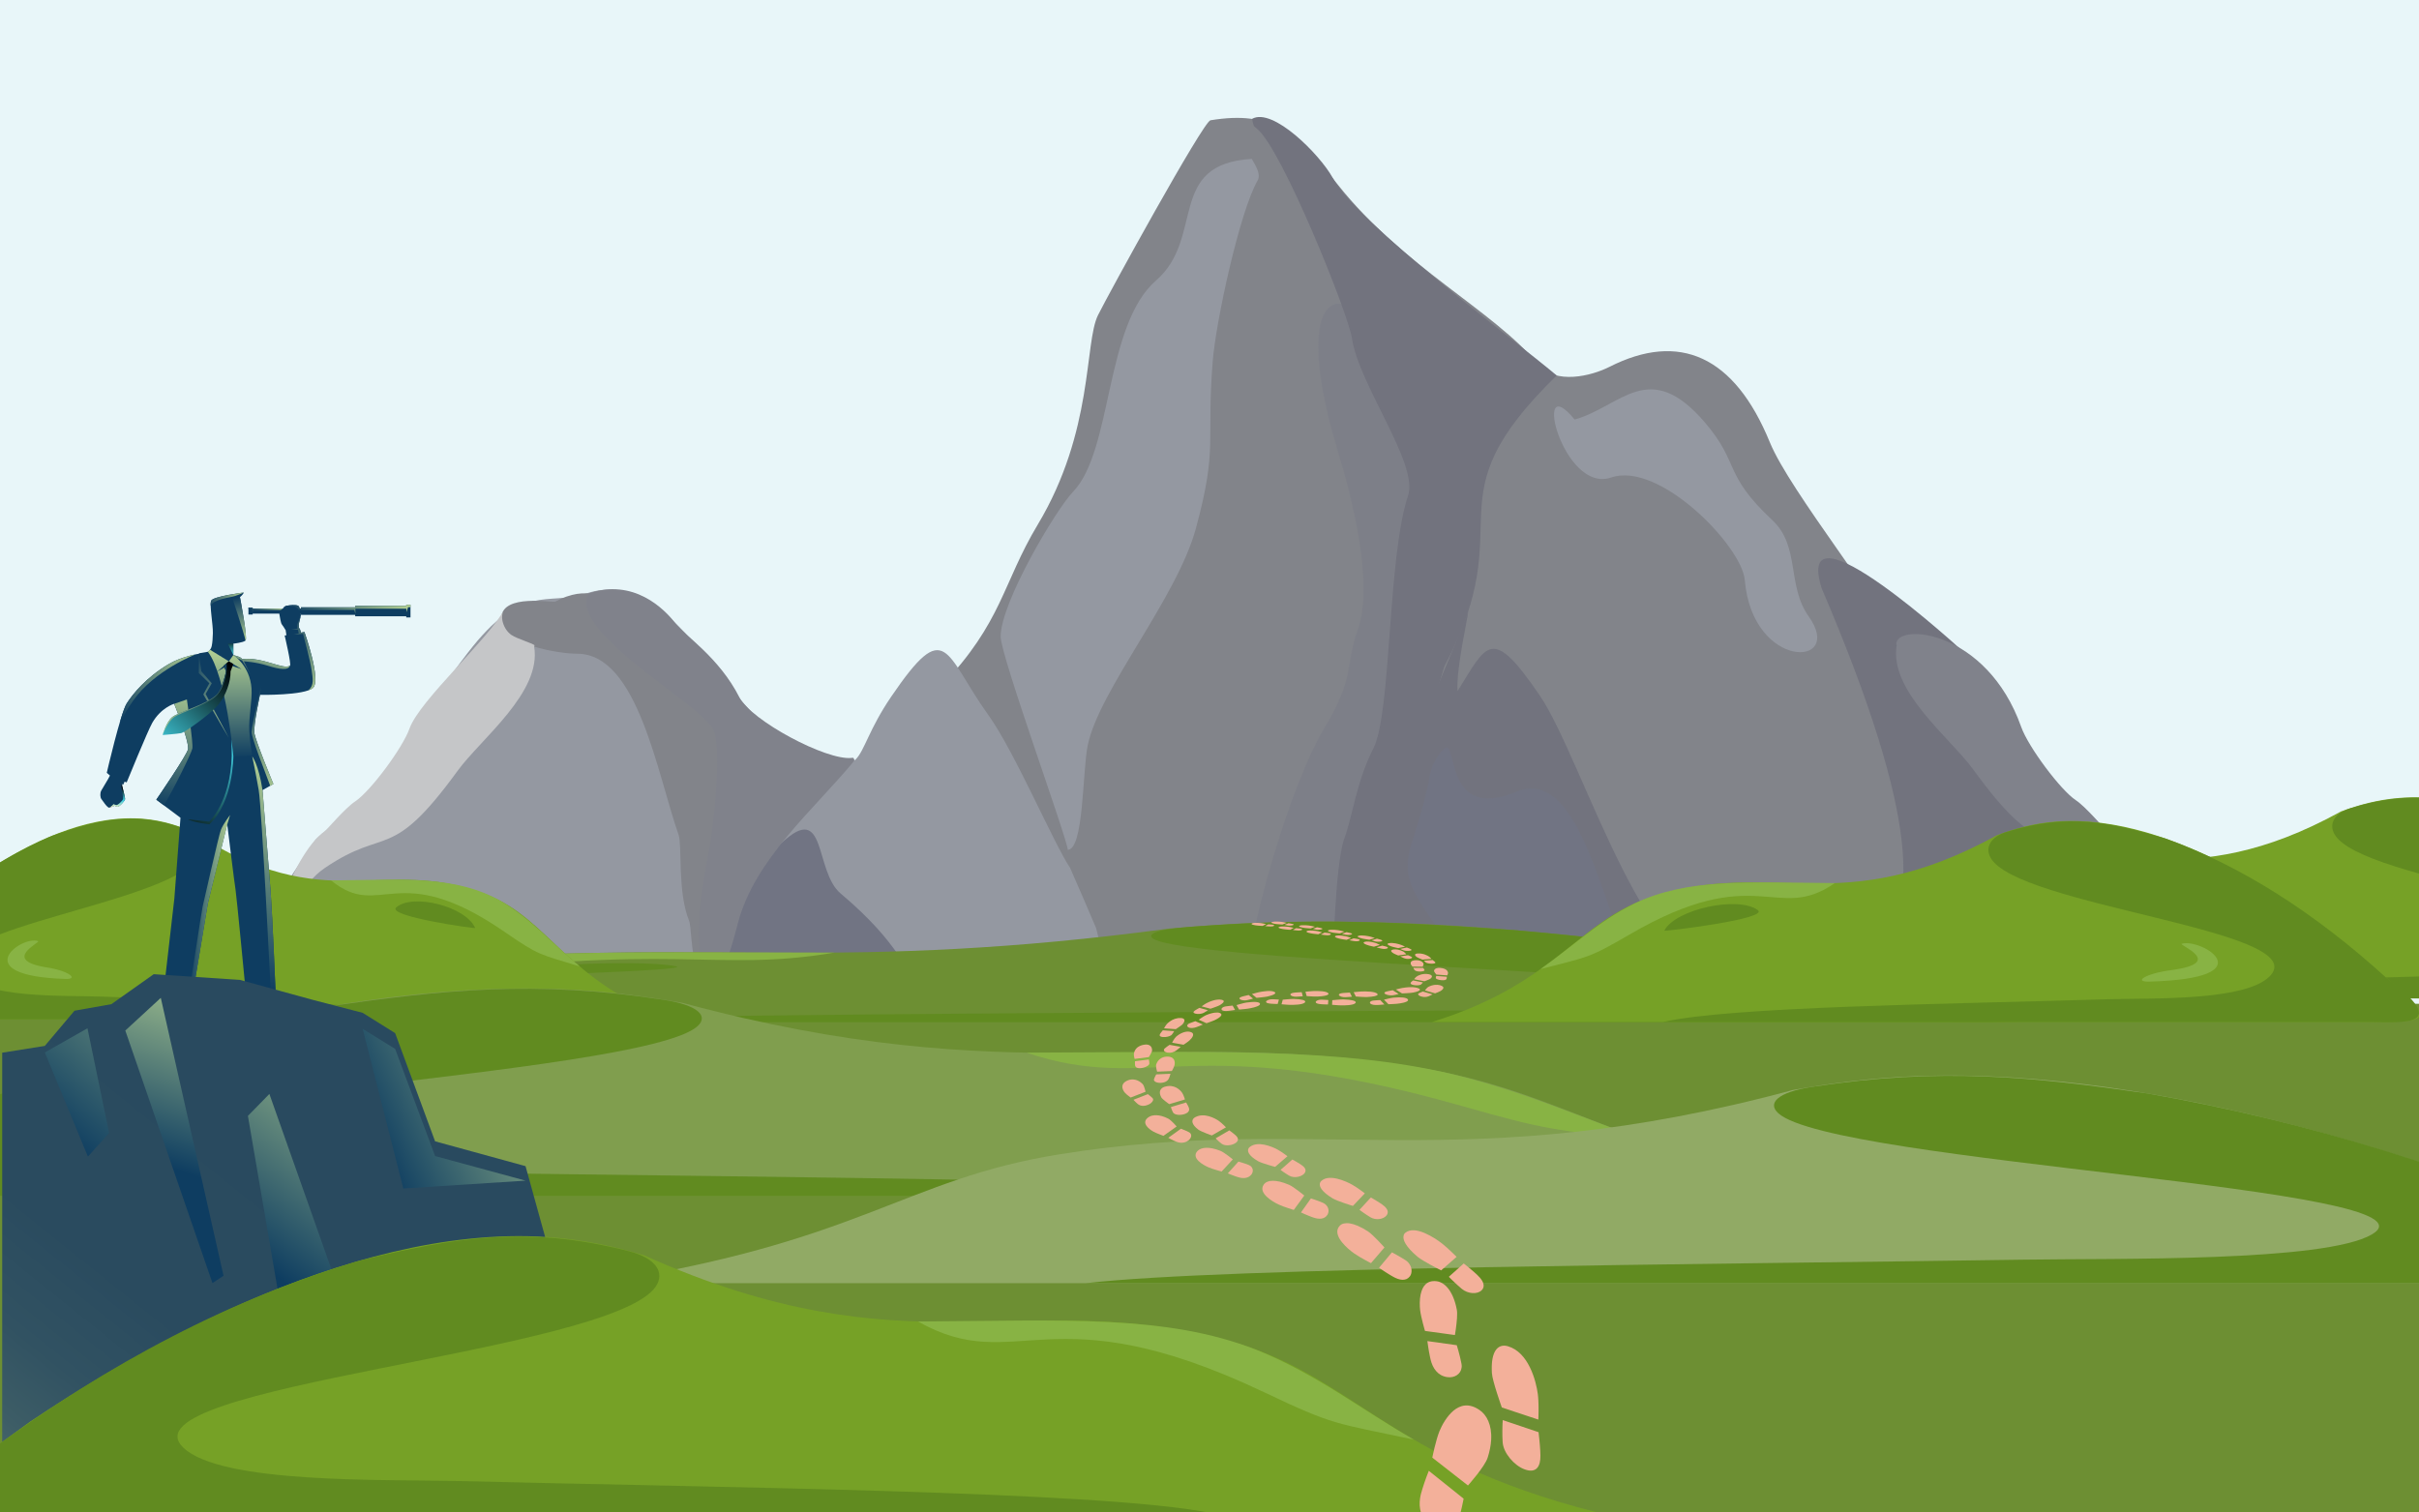 <?xml version="1.0" encoding="UTF-8"?>
<svg xmlns="http://www.w3.org/2000/svg" xmlns:xlink="http://www.w3.org/1999/xlink" id="Layer_1" viewBox="0 0 959.68 600">
  <defs>
    <style>.cls-1,.cls-2{fill:none;}.cls-3{fill:url(#linear-gradient);}.cls-4{fill:#f3b09a;}.cls-5{fill:#e8f6f9;}.cls-6{fill:#0e3d61;}.cls-7,.cls-8{fill:#6d8f33;}.cls-9{fill:url(#linear-gradient-8);}.cls-10{fill:url(#linear-gradient-9);}.cls-11{fill:url(#linear-gradient-3);}.cls-12{fill:url(#linear-gradient-4);}.cls-13{fill:url(#linear-gradient-2);}.cls-14{fill:url(#linear-gradient-6);}.cls-15{fill:url(#linear-gradient-7);}.cls-16{fill:url(#linear-gradient-5);}.cls-17{fill:#82848a;}.cls-17,.cls-18,.cls-19,.cls-20,.cls-21,.cls-22,.cls-23,.cls-24,.cls-25,.cls-8,.cls-26,.cls-27,.cls-28,.cls-29,.cls-30{fill-rule:evenodd;}.cls-18{fill:#618b20;}.cls-19{fill:#76a126;}.cls-20{fill:#72737e;}.cls-21{fill:#809e4e;}.cls-22{fill:#80828b;}.cls-23{fill:#88b344;}.cls-24{fill:#717483;}.cls-25{fill:#9498a1;}.cls-26{fill:#c5c6c8;}.cls-27{fill:#aab1b8;}.cls-28{fill:#7d7f88;}.cls-29{fill:#91aa65;}.cls-30{fill:#fafafa;}.cls-31{fill:url(#linear-gradient-14);}.cls-32{fill:url(#linear-gradient-18);}.cls-33{fill:url(#linear-gradient-22);}.cls-34{fill:url(#linear-gradient-20);}.cls-35{fill:url(#linear-gradient-21);}.cls-36{fill:url(#linear-gradient-23);}.cls-37{fill:url(#linear-gradient-15);}.cls-38{fill:url(#linear-gradient-19);}.cls-39{fill:url(#linear-gradient-16);}.cls-40{fill:url(#linear-gradient-17);}.cls-41{fill:url(#linear-gradient-13);}.cls-42{fill:url(#linear-gradient-12);}.cls-43{fill:url(#linear-gradient-10);}.cls-44{fill:url(#linear-gradient-11);}.cls-45{fill:url(#linear-gradient-24);}.cls-46{fill:url(#linear-gradient-25);}.cls-2{clip-path:url(#clippath);}</style>
    <clipPath id="clippath">
      <rect class="cls-1" width="959.68" height="600"></rect>
    </clipPath>
    <linearGradient id="linear-gradient" x1="91.27" y1="300.95" x2="91.27" y2="257.75" gradientUnits="userSpaceOnUse">
      <stop offset="0" stop-color="#0e3d61"></stop>
      <stop offset="1" stop-color="#b4d194"></stop>
      <stop offset="1" stop-color="#b4d194"></stop>
    </linearGradient>
    <linearGradient id="linear-gradient-2" x1="76.74" y1="259.25" x2="90.98" y2="295.04" xlink:href="#linear-gradient"></linearGradient>
    <linearGradient id="linear-gradient-3" x1="93.71" y1="237.15" x2="97.54" y2="254.45" xlink:href="#linear-gradient"></linearGradient>
    <linearGradient id="linear-gradient-4" x1="114.84" y1="239.91" x2="126.77" y2="278.24" xlink:href="#linear-gradient"></linearGradient>
    <linearGradient id="linear-gradient-5" x1="98.56" y1="242.1" x2="112.16" y2="242.1" xlink:href="#linear-gradient"></linearGradient>
    <linearGradient id="linear-gradient-6" x1="112.54" y1="241.75" x2="162.86" y2="241.75" xlink:href="#linear-gradient"></linearGradient>
    <linearGradient id="linear-gradient-7" x1="81.62" y1="239.63" x2="97.04" y2="235.24" xlink:href="#linear-gradient"></linearGradient>
    <linearGradient id="linear-gradient-8" x1="109.19" y1="272.56" x2="101.54" y2="314.93" xlink:href="#linear-gradient"></linearGradient>
    <linearGradient id="linear-gradient-9" x1="91.47" y1="253.45" x2="91.47" y2="260.41" gradientUnits="userSpaceOnUse">
      <stop offset="0" stop-color="#000"></stop>
      <stop offset=".34" stop-color="#195157"></stop>
      <stop offset=".66" stop-color="#2f95a2"></stop>
      <stop offset=".89" stop-color="#3cc0d0"></stop>
      <stop offset="1" stop-color="#42d1e2"></stop>
    </linearGradient>
    <linearGradient id="linear-gradient-10" x1="66.96" y1="321.09" x2="75.02" y2="270.37" xlink:href="#linear-gradient"></linearGradient>
    <linearGradient id="linear-gradient-11" x1="46.31" y1="284.48" x2="76.61" y2="256.88" xlink:href="#linear-gradient"></linearGradient>
    <linearGradient id="linear-gradient-12" x1="75.77" y1="334.35" x2="93.91" y2="296.02" xlink:href="#linear-gradient-9"></linearGradient>
    <linearGradient id="linear-gradient-13" x1="102.04" y1="269.1" x2="104.39" y2="259.73" xlink:href="#linear-gradient"></linearGradient>
    <linearGradient id="linear-gradient-14" x1="46" y1="320.95" x2="48.1" y2="312.69" gradientUnits="userSpaceOnUse">
      <stop offset="0" stop-color="#fff0b5"></stop>
      <stop offset=".45" stop-color="#42d1e2"></stop>
      <stop offset=".51" stop-color="#3cc0d0"></stop>
      <stop offset=".63" stop-color="#2f95a2"></stop>
      <stop offset=".81" stop-color="#195157"></stop>
      <stop offset="1" stop-color="#000"></stop>
    </linearGradient>
    <linearGradient id="linear-gradient-15" x1="104.69" y1="394.38" x2="104.69" y2="298.35" xlink:href="#linear-gradient"></linearGradient>
    <linearGradient id="linear-gradient-16" x1="74.74" y1="359.68" x2="91.27" y2="359.68" xlink:href="#linear-gradient"></linearGradient>
    <linearGradient id="linear-gradient-17" x1="120.4" y1="400.67" x2="103.83" y2="393.35" gradientUnits="userSpaceOnUse">
      <stop offset="0" stop-color="#fff0b5"></stop>
      <stop offset=".63" stop-color="#42d1e2"></stop>
      <stop offset=".67" stop-color="#3cc0d0"></stop>
      <stop offset=".75" stop-color="#2f95a2"></stop>
      <stop offset=".87" stop-color="#195157"></stop>
      <stop offset="1" stop-color="#000"></stop>
    </linearGradient>
    <linearGradient id="linear-gradient-18" x1="71.6" y1="401.38" x2="59.81" y2="407.05" xlink:href="#linear-gradient-17"></linearGradient>
    <linearGradient id="linear-gradient-19" x1="93.25" y1="264.65" x2="63.55" y2="297.45" gradientUnits="userSpaceOnUse">
      <stop offset="0" stop-color="#000"></stop>
      <stop offset=".13" stop-color="#061517"></stop>
      <stop offset=".41" stop-color="#184d53"></stop>
      <stop offset=".81" stop-color="#34a5b2"></stop>
      <stop offset="1" stop-color="#42d1e2"></stop>
    </linearGradient>
    <linearGradient id="linear-gradient-20" x1="92.6" y1="265.14" x2="63.94" y2="292.26" xlink:href="#linear-gradient"></linearGradient>
    <linearGradient id="linear-gradient-21" x1="165.6" y1="456.59" x2="-4.71" y2="668.86" gradientUnits="userSpaceOnUse">
      <stop offset="0" stop-color="#294a5f"></stop>
      <stop offset=".42" stop-color="#2a4b5f"></stop>
      <stop offset=".57" stop-color="#315262"></stop>
      <stop offset=".68" stop-color="#3d5d66"></stop>
      <stop offset=".77" stop-color="#4e6e6d"></stop>
      <stop offset=".84" stop-color="#648375"></stop>
      <stop offset=".91" stop-color="#7f9e80"></stop>
      <stop offset=".97" stop-color="#9fbc8c"></stop>
      <stop offset="1" stop-color="#b4d194"></stop>
      <stop offset="1" stop-color="#b4d194"></stop>
    </linearGradient>
    <linearGradient id="linear-gradient-22" x1="146.71" y1="451.87" x2="232.5" y2="412.6" xlink:href="#linear-gradient"></linearGradient>
    <linearGradient id="linear-gradient-23" x1="67.25" y1="463.43" x2="93.54" y2="384.56" xlink:href="#linear-gradient"></linearGradient>
    <linearGradient id="linear-gradient-24" x1="18.49" y1="447.4" x2="94.02" y2="361.01" xlink:href="#linear-gradient"></linearGradient>
    <linearGradient id="linear-gradient-25" x1="111.95" y1="508.15" x2="171.6" y2="427.11" xlink:href="#linear-gradient"></linearGradient>
  </defs>
  <g class="cls-2">
    <rect class="cls-5" width="960" height="600"></rect>
    <path class="cls-30" d="m765.53,263.4c.74,10.98-23.24,14.44-30.19,14.44-23.91,0-31.73,47.78-40.17,71.88-1.46,4.18.5,22.81-4.17,34.09-1.53,3.69-.79,44.76-13.67-8.19-8.13-33.45-15.78-67.05,12.11-87.19,20.72-14.96,30.1-44.39,54.61-31.31,1.08.58,20.83-3.24,21.47,6.28Z"></path>
    <path class="cls-27" d="m730.81,253.93c-17.73-6.18-29.99,6.09-34.38,11.83-3.78,4.94-17.35,13.54-25.4,29.4-4.63,9.12-34.52,25.18-44.58,24.01-.76-.09-.56-.19-1.11.99,15.78,19.2,39.85,39.19,46.41,65.01,6.05,23.81,5.81,8.72,5.8,38.62h3.07c2.55-16.46,11.71-22.51,2.55-67.35-1.58-7.75-5.66-42.28-1.51-49.06,6.55-10.71,57.52-38.56,49.15-53.43Z"></path>
    <path class="cls-17" d="m365.59,423.78c-1.31-10.15-5.32-39.96-8.27-54.42-6.44-31.63-5.06-27.59-5.07-58.79,1.28-.36,14.81-31.7,21.2-38.38,24.22-25.29,24.2-40.59,38.23-63.98,22.29-37.18,18.44-72.05,23.92-83.14,4.11-8.32,41.76-76.87,44.62-77.34,24.53-4.02,34.02,4.78,50.57,25.6,26.1,32.85,61.52,49.68,79.48,71.26,6.81,8.19,21.06,4.62,28.27.97,27.68-14.03,49.55-4.38,63.59,29.93,8,19.53,45.07,65.05,56.78,88.54v159.76h-393.32Z"></path>
    <path class="cls-28" d="m530.7,178.82c5.58,18.43,14.43,52.48,8.04,70.79-5.38,15.44-.93,18.71-13.51,39.61-13.04,21.68-31.72,82.67-31.72,111.29,0,6.5-2.28,16.22-3.17,23.26h30.36c3.55-11.61,8.25-29.37,14.64-37.54,15.33-19.59,1.88-64.8,9.53-85.54,10.52-28.53,27.92-105.85,16.92-136.63-21.91-61.31-53.48-59.15-31.1,14.75Z"></path>
    <path class="cls-20" d="m496.72,47.17c8.22-4.7,26.84,14.1,31.93,23.28,10.39,18.71,70.15,62.77,88.93,78.54-51.66,50.4-13.49,56.78-44.33,115.02-1.3,2.45-9.36,36.01-17.68,47.74-10.59,14.93-7.15,58.33-27.19,74.52.6-1.13.95-43.08,5.07-53.9,2.91-7.63,4.75-22.49,11.41-35.4,7.18-13.92,5.54-75.7,13.77-100.35,4.21-12.62-19.58-43.92-22.28-62.43-1.38-9.47-27.67-74.95-37.62-83.07-1.69-1.38-1.21-.78-2.01-3.95Z"></path>
    <path class="cls-20" d="m499.06,423.78c9.49-21.06,20.83-15.25,30.46-56.02.09-.37,10.25-23.69,10.33-23.9,6.95-17.49,30.27-69.6,42.63-101.21-.23,3.03-4.81,22.55-4.24,31.61,11.68-18.63,13.4-26.52,32.64,1.75,17.55,25.79,44.64,122.05,76.11,107.36,25.81-12.04,115.66,36.87,35.71-149.93-11.7-37.36,56.13,25.12,56.15,25.13,31.34,40.84,13.28,33.75,60.16,73.93,1.45,1.24,32.88,51.39,46.82,65.69,9.02,9.25,14.46,16.17,17.17,25.58h-403.93Z"></path>
    <path class="cls-25" d="m465.08,423.78c-9.44-20.43-20.66-15.06-30.22-55.49-.09-.37-10.21-23.71-10.33-23.9-6.47-9.59-22.01-46.15-32.37-60.57-17.58-24.48-16.53-39.79-38.66-7.28-17.55,25.79-7.04,33.93-38.52,19.24-28.35-13.23-47.31-71.96-82.34-60.29-15.57,5.18-25.34-4.75-47.11,23.62-31.34,40.84-13.28,33.75-60.16,73.93-1.45,1.24-32.88,51.39-46.82,65.69-8.85,9.08-14.25,15.9-17.01,25.05h403.53Z"></path>
    <path class="cls-17" d="m198.86,244.98c-.74,10.98,23.24,14.44,30.19,14.44,23.91,0,31.73,47.78,40.17,71.88,1.46,4.18-.5,22.81,4.17,34.09,1.53,3.69.79,44.75,13.67-8.19,8.13-33.45,15.78-67.05-12.11-87.19-20.72-14.96-30.1-44.39-54.61-31.31-1.08.58-20.83-3.24-21.47,6.28Z"></path>
    <path class="cls-24" d="m286.55,380.74c-4.23,7.55-10.93,28.68-2.52,43.04h164.57c-6.94-8.78-23.25-21.57-34.65-21.57-69.63,0-32.85-7.5-80.44-47.65-10.55-8.9-5.38-36.84-23.27-20.19-9.52,8.86-21.62,23.11-23.69,46.37Z"></path>
    <path class="cls-22" d="m233.57,235.51c17.73-6.18,29.99,6.09,34.38,11.83,3.78,4.94,17.36,13.54,25.4,29.4,4.63,9.12,34.52,25.18,44.58,24.01.76-.09.56-.19,1.11.99-15.78,19.2-39.85,39.19-46.41,65.01-6.14,24.17-5.8,8.25-5.8,40.01,0,.13-3.94,25.24-2.84,14.25,3.16-31.56-14.3-26.6-2.78-82.99,1.58-7.75,5.66-42.28,1.51-49.06-6.55-10.71-57.52-38.55-49.15-53.43Z"></path>
    <path class="cls-20" d="m114.39,349.43c-2.18,1.66-22.56,33.98-33.86,43.8-9.51,8.26-13.78,17.8-16.8,30.55h94.5c-26.6-4.12-52.08-9.54-44.87-34.78,4.7-16.45,8.08-14.41,1.51-33.03-.63-1.78.36-5.17-.49-6.54Z"></path>
    <path class="cls-25" d="m624.7,166.48c18.42-5.12,29.41-24.75,51.61,1.08,14.08,16.38,7.07,20.41,26.82,38.85,11.14,10.4,5.65,25.88,14.44,38.22,14.51,20.36-22.31,21.45-25.37-14.45-1.14-13.45-33.89-47.25-53-40.7-19.27,6.61-31.72-44.08-14.5-23Z"></path>
    <path class="cls-25" d="m496.72,63.05c-34.14,1.93-18.54,31.28-38.06,48.23-20.51,17.8-17.14,67.5-32.99,83.91-6.64,6.87-28.68,43.85-28.68,57.41,0,7.76,26.61,80.59,26.61,84.61,6.36,0,5.83-30.93,7.89-41.26,4.37-21.94,35.46-58.57,42.96-86.3,8.75-32.31,4.1-33.72,6.65-66.16,1.23-15.74,10.71-59.57,17.84-71.88,1.84-3.17-2.72-8.52-2.21-8.55Z"></path>
    <path class="cls-26" d="m200.1,241.77c-2.1,2.96-.29,8.07,2.76,10.17,2.37,1.63,9.2,3.56,9.2,4.18l-.15.47c3.1,18.14-21.16,36.62-30.41,49.34-26.67,36.7-28.07,21.78-52.6,38.48-10.57,7.2-7.31,14.34-16.14,11.55,2.56-8.41,9.49-21.58,16-26.06,1.02-.7,8.05-9.18,12.15-11.89,6.01-3.98,18.79-21.12,21.56-28.93,3.96-11.18,32.12-36.28,37.62-47.31Z"></path>
    <path class="cls-22" d="m850,348.89c2.18,1.66,22.56,33.98,33.86,43.8,9.64,8.37,13.9,18.06,16.92,31.08h-98.12c27.81-4.22,55.89-8.97,48.36-35.31-4.7-16.45-8.08-14.41-1.51-33.03.63-1.78-.36-5.17.49-6.54Z"></path>
    <path class="cls-22" d="m752.32,255.59l.15.47c-3.1,18.14,21.16,36.62,30.4,49.34,26.67,36.7,28.07,21.78,52.6,38.48,10.57,7.2,7.31,14.34,16.14,11.55-2.56-8.41-9.49-21.59-16-26.06-1.02-.7-8.05-9.17-12.15-11.89-6.01-3.98-18.79-21.12-21.56-28.93-13.71-38.73-49.48-41.5-49.59-32.97Z"></path>
    <path class="cls-24" d="m573.26,296.95c5.02-3.74-.59,29.26,28.29,17.25,28.64-11.91,36.1,62.28,55.35,88.79,7.51,10.34-8.11,14.63-19.45,11.41-36.57-10.39-46.91-17.56-69.04-48.78-17.89-25.25-7.57-23.48-1.06-58.37.85-4.54,3.65-8.61,5.92-10.3Z"></path>
    <rect class="cls-7" y="398.32" width="960" height="202.4"></rect>
    <path class="cls-8" d="m1.08,405.62h761.31c65.91,0,60.21,0,0-13.1-43.04-8.59-152.5-28.63-250.94-26.72-17.68.34-32.91,1.37-47.48,2.66-128.53,17.19-183.12,4.39-283.29,12.33-61.26,4.86-77.09,17.15-179.6,24.83Z"></path>
    <path class="cls-18" d="m601.44,369.15c-44.61-3.2-79.98-5.11-129.93-1.3-13.5,1.03-17.5,3.14-13.13,5.09,21.61,9.62,260.59,14.33,229.59,23.3-18.37,5.31-98.36,4.58-134.49,4.85-124.19.93-308.63,1.43-363.14,4.53h579.16c27.12.07,66.59.93,12.73-8.81-58.31-12.86-118.77-22.26-180.79-27.66Z"></path>
    <path class="cls-23" d="m166.82,382.09c-29.62,3.56-51.1,8.67-76.65,13.01,38.95-2.48,38.31-1.98,72.78-6.86,104.75-14.81,119.89-2.13,168.08-10.22-72.17-.14-120.43-1-164.21,4.07Z"></path>
    <path class="cls-18" d="m267.89,383.37c-16-2.85-67.46-.17-76.48,4.1-.34.16,86.44-2.33,76.48-4.1Z"></path>
    <path class="cls-23" d="m614.9,390.07c16.15-1.17,85.24,8.01-11.35,8.65-13.42.09-18.59-2.73,2.65-3.41,45.43-1.46,5.5-5.01,8.7-5.24Z"></path>
    <path class="cls-19" d="m266.46,404.51H-45.3c-26.99,0-24.66,0,0-26.17,17.63-17.16,62.45-57.18,102.76-53.37,7.24.69,13.48,2.73,19.44,5.32,52.63,34.33,74.99,8.77,116.01,24.63,25.09,9.7,31.57,34.27,73.55,49.6Z"></path>
    <path class="cls-18" d="m20.61,331.66c18.27-6.4,32.75-10.21,53.21-2.59,5.53,2.06,7.17,6.28,5.38,10.17-8.85,19.22-106.71,28.63-94.02,46.54,7.52,10.62,40.28,9.15,55.07,9.69,50.85,1.86,126.38,2.85,148.71,9.04H-48.21c-11.11.14-27.27,1.87-5.21-17.6,23.88-25.69,48.64-44.48,74.03-55.25Z"></path>
    <path class="cls-23" d="m198.59,357.51c12.13,7.1,20.93,17.32,31.39,25.98-15.95-4.95-15.69-3.96-29.8-13.7-42.9-29.58-49.1-4.26-68.83-20.42,29.55-.28,49.32-1.99,67.25,8.13Z"></path>
    <path class="cls-18" d="m157.2,360.06c6.55-5.69,27.63-.35,31.32,8.2.14.33-35.4-4.66-31.32-8.2Z"></path>
    <path class="cls-23" d="m15.1,373.44c-6.61-2.33-28.7,13.76,10.86,15.02,5.49.18,1.4-3.19-7.29-4.55-18.6-2.92-2.25-10.01-3.56-10.47Z"></path>
    <path class="cls-19" d="m704.39,396.19h369.07c31.95,0,29.19,0,0-26.17-20.87-17.16-73.93-57.18-121.65-53.37-8.57.69-15.95,2.73-23.02,5.32-62.31,34.33-88.78,8.77-137.33,24.63-29.7,9.7-37.37,34.27-87.07,49.6Z"></path>
    <path class="cls-18" d="m995.44,323.33c-21.62-6.4-38.77-10.21-62.99-2.59-6.55,2.06-8.49,6.28-6.37,10.17,10.48,19.22,126.33,28.63,111.3,46.54-8.91,10.62-47.68,9.15-65.2,9.69-60.2,1.86-149.62,2.85-176.05,9.04h280.77c13.15.14,32.28,1.87,6.17-17.6-28.27-25.69-57.58-44.48-87.64-55.25Z"></path>
    <path class="cls-23" d="m784.74,349.18c-14.36,7.1-24.77,17.32-37.16,25.98,18.88-4.95,18.57-3.96,35.28-13.7,50.78-29.58,58.12-4.26,81.48-20.42-34.98-.28-58.38-1.99-79.61,8.13Z"></path>
    <path class="cls-18" d="m833.74,351.73c-7.76-5.69-32.7-.35-37.08,8.2-.17.33,41.9-4.66,37.08-8.2Z"></path>
    <path class="cls-19" d="m567.99,405.57h369.07c31.95,0,29.19,0,0-26.17-20.87-17.16-73.93-57.18-121.65-53.37-8.57.69-15.95,2.73-23.02,5.32-62.31,34.33-88.78,8.77-137.33,24.63-29.7,9.7-37.37,34.27-87.07,49.6Z"></path>
    <path class="cls-18" d="m859.03,332.72c-21.62-6.4-38.77-10.21-62.99-2.59-6.55,2.06-8.49,6.28-6.37,10.17,10.48,19.22,126.33,28.63,111.3,46.54-8.91,10.62-47.68,9.15-65.2,9.69-60.2,1.86-149.62,2.85-176.05,9.04h280.77c13.15.14,32.28,1.87,6.17-17.6-28.27-25.69-57.58-44.48-87.64-55.25Z"></path>
    <path class="cls-23" d="m648.34,358.57c-14.36,7.1-24.77,17.32-37.16,25.98,18.88-4.95,18.57-3.96,35.28-13.7,50.78-29.58,58.12-4.26,81.48-20.42-34.98-.28-58.38-1.99-79.61,8.13Z"></path>
    <path class="cls-18" d="m697.34,361.12c-7.76-5.69-32.7-.35-37.08,8.2-.17.33,41.9-4.66,37.08-8.2Z"></path>
    <path class="cls-23" d="m865.56,374.5c7.83-2.33,33.97,13.76-12.85,15.02-6.5.18-1.66-3.19,8.63-4.55,22.02-2.92,2.66-10.01,4.22-10.47Z"></path>
    <path class="cls-21" d="m745.67,474.65H-35.09c-67.59,0-61.75,0,0-27.03,44.14-17.72,156.4-59.06,257.35-55.11,18.14.71,33.75,2.83,48.69,5.49,131.81,35.45,187.8,9.06,290.53,25.44,62.83,10.02,79.06,35.39,184.19,51.22Z"></path>
    <path class="cls-18" d="m129.98,399.41c45.75-6.61,82.02-10.55,133.25-2.67,13.85,2.13,17.95,6.49,13.47,10.5-22.16,19.85-267.25,29.57-235.45,48.07,18.84,10.96,100.87,9.45,137.93,10.01,127.36,1.92,316.51,2.94,372.42,9.34H-42.37c-27.81.14-68.29,1.93-13.05-18.18,59.8-26.53,121.81-45.93,185.41-57.06Z"></path>
    <path class="cls-23" d="m575.7,426.11c30.37,7.34,52.41,17.89,78.61,26.83-39.94-5.11-39.29-4.09-74.64-14.14-107.43-30.55-122.95-4.4-172.38-21.08,74.01-.29,123.51-2.06,168.41,8.4Z"></path>
    <path class="cls-29" d="m236.56,509.19h780.76c67.59,0,61.75,0,0-27.03-44.14-17.72-156.4-59.06-257.35-55.11-18.14.71-33.75,2.83-48.69,5.49-131.81,35.45-187.8,9.06-290.53,25.44-62.83,10.02-79.06,35.39-184.19,51.22Z"></path>
    <path class="cls-18" d="m852.25,433.95c-45.75-6.61-82.02-10.55-133.25-2.67-13.85,2.13-17.95,6.49-13.47,10.5,22.16,19.85,267.25,29.57,235.45,48.07-18.84,10.96-100.87,9.45-137.93,10.01-127.36,1.92-316.51,2.94-372.42,9.34h593.96c27.81.14,68.29,1.93,13.05-18.18-59.8-26.53-121.81-45.93-185.41-57.06Z"></path>
    <path class="cls-6" d="m161.18,239.99v.44h-20.26v.57h-21.52v.5h-.48c-.16-.52-.36-.95-.63-1.11-.84-.5-3.45-.25-4.62,0-.78.17-1.19.75-1.51,1.11h-11.92v-.35h-1.68v2.71h1.68v-.35h10.56c.18,1.15.62,3.81,1.01,4.26.36.42,1.16,1.72,1.58,2.41h-.05s.29,1.89.29,1.89l-.7.12s2.74,11.51,2.11,11.95c-2.58,1.81-10.7-3.53-18.97-2.63,0,0-.46-.62-1.38-.92-.92-.31-2.13-.67-2.13-.67v-4.5s3.85-.39,4.83-1.22c.98-.83-2.21-17.23-2.21-17.23,0,0,1.24-.94,1.54-1.87,0,0-12.2,1.55-12.94,3.25-.74,1.7.77,9.59.67,12.91-.06,1.94-.15,3.59-.45,5.08-.33,1.62-1.55,2.3-1.55,2.3l-3.45.59-.14.2s-6.72.99-12.04,4.16c-8.81,5.23-14.08,11.71-16.53,15.5-2.45,3.79-7.93,27.58-7.93,27.58l1.26,1.08-.78,1.47s-2.64,4.45-2.66,4.48c-.59,1.07-.41,2.73,0,3.32.41.59,1.42,1.96,1.42,1.96,0,0,1.19,1.66,1.84,1.54.16-.03,1.87-.67,2.15-.81,0,0,.49.51,1.21.4.73-.1,2.69-2.33,2.8-2.92.12-.59-1.18-5.46-1.18-5.46l.03-.61.45.24.53-1.19.82.3s8.41-20.6,10.16-23.64c3.49-6.06,8.67-7.54,8.67-7.54,0,0,5.7,13.85,5.54,17.86-.08,1.94-12.62,20.17-12.62,20.17l9.6,7.19-2.43,32.03-4.4,38.33c.47.4.61.36.96.48-1.63,3.15-4.07,6.72-6.59,8.56-1.58,1.16-.65,2.41-.65,2.41,0,0,1.16.87,3.48,1.22.91.13,5.28-.29,6.51-1.83,1.23-1.54,3.18-4.13,3.18-4.13l1.34.48,1.5-1.47s.61-1.8.22-4.64l.27.02c.96-.15,1.27-.31,1.27-.31l6.19-37.17,7.7-31.4s2.97,24.29,3.31,26.08c.34,1.79,3.96,39.68,3.96,39.68.37.23.78.42,1.22.57-.2,1.94-.64,6.84-.17,7.3h4.44l1.25-1.17s1.16.5,3.47,1.17c2.31.66,10.03.2,10.51,0,.48-.2,1.03-1.7-.39-2.16-2.3-.75-7.62-1.9-10-4.66-.11-.13-.23-.27-.33-.41,1.13-.21,1.87-.42,1.87-.42,0,0-1.16-28.47-1.92-39.23-.25-3.57-3.23-40.31-3.23-40.31l4.31-2.42s-7.07-17.06-7.53-20.14c-.46-3.08,2.2-15.24,2.2-15.24,0,0,17.66.31,21.05-2.77,3.39-3.08-3.39-22.17-3.39-22.17l-1.38.24-.51-1.7-.27.04-.09-1.78.84-3.45s-.02-.26-.07-.65h.09v.5h21.52v.57h20.26v.44h1.68v-5.04h-1.68Z"></path>
    <path class="cls-3" d="m92.57,259.92s6.59,4.21,7.22,13.29c.33,4.79-1.22,11.57-.88,16.99.36,5.8,1.18,9.46,1.18,9.46,0,0-3.86.73-7.51.46,0,0-2.8-31.77-10.11-41.48l.87-.79,7.46,4.57,1.79-2.51Z"></path>
    <polygon class="cls-13" points="78.88 259.44 78.88 267.09 83.06 271.13 80.66 275.55 90.69 292.66 81.58 275.37 84.02 271.13 79.9 266.42 78.88 259.44"></polygon>
    <path class="cls-11" d="m92.27,237.61s4.49,13.42,5.14,16.59c.98-.83-2.21-17.23-2.21-17.23,0,0-1.13.52-2.93.64Z"></path>
    <path class="cls-12" d="m119.41,251.06l-.51-1.7-.27.04-.09-1.78.84-3.45s-1.24,2.92-1.37,3.51c-.13.59,0,1.76,0,1.76l-2.52.42h2.69l.34,1.51-2.02.46,3.74-.29s3.03,11.31,3.4,14.47c.33,2.73,1.25,5.97-1.42,8,.84-.29,1.51-.63,1.95-1.03,3.39-3.08-3.39-22.17-3.39-22.17l-1.38.24Z"></path>
    <polygon class="cls-16" points="100.21 243.04 100.46 242.04 111.4 242.04 112.16 241.5 100.24 241.5 100.24 241.15 98.56 241.15 98.56 241.5 98.56 241.63 99.93 241.63 100.21 243.04"></polygon>
    <path class="cls-14" d="m161.18,239.99v.44h-20.26v.57h-21.52v.5h-.48c-.16-.52-.36-.95-.63-1.11-.84-.5-3.45-.25-4.62,0-.51.11-.86.39-1.13.68.01,0,2.83-.54,3.84-.45,1.01.09,1.95.98,2.11,1.39h22.06l.44,1.51v-1.95h20.23v1.39l.69-2.02h.94v-.95h-1.68Z"></path>
    <path class="cls-15" d="m83.8,238.36c-.17.39-.26,1.09-.31,1.96,1.49-2.61,7.83-3.18,9.75-3.82,2.13-.71,3.49-1.39,3.49-1.39,0,0-12.2,1.55-12.94,3.25Z"></path>
    <path class="cls-9" d="m108.47,311.13s-6.8-16.41-7.5-19.94c-.02-.07-.03-.14-.04-.2-.46-3.08,2.2-15.24,2.2-15.24,0,0,.48-3.12.69-4.63,0,0-3.8,15.99-3.97,19.19-.13,2.51,5.05,15.14,7.35,21.53l1.26-.71Z"></path>
    <path class="cls-10" d="m90.38,255.42l2.2,4.5v-4.5s-1.06.05-2.2,0Z"></path>
    <path class="cls-43" d="m74.14,277.56c-1.76.63-5.03,1.74-5.03,1.74,0,0,5.7,13.85,5.54,17.86-.08,1.94-12.62,20.17-12.62,20.17l2.98,2.23c3.5-5.6,11-20.81,11.31-22.55.38-2.14-2.18-19.45-2.18-19.45Z"></path>
    <path class="cls-44" d="m50.31,279.09c-.74,1.14-1.75,4.09-2.8,7.65,1.38-2.51,3.12-5.56,5.33-8.73,8.4-12.03,24.71-18.32,24.74-18.34-2.21.45-6.85,1.61-10.74,3.92-8.81,5.23-14.08,11.71-16.53,15.5Z"></path>
    <path class="cls-42" d="m91.92,300.12c-.57,18.34-8.95,25.91-8.95,25.91l-8.47-.93c2.4,1.32,8.6,2,8.6,2,9.48-8.7,9.48-26.98,9.48-26.98,0,0-.24-2.68-.75-6.72,0,0,.13,5.63.1,6.72Z"></path>
    <polygon class="cls-6" points="86.24 266.43 90.79 262.43 95.84 265.53 90.88 263.82 86.24 266.43"></polygon>
    <path class="cls-41" d="m96.08,261.52s-.46-.62-1.38-.92c-.92-.31-2.13-.67-2.13-.67,0,0,.64.41,1.54,1.25.55.22,1.36.58,1.99.94l3.62,6.17-2.97-5.86s4.91.29,9.53,1.76c4.62,1.47,8.07,1.95,8.76-.04-2.58,1.81-10.7-3.53-18.97-2.63Z"></path>
    <path class="cls-31" d="m48.18,312.15c.07.49.75,4.37.63,4.93-.11.56-1.64,1.98-2.24,2.28-.6.3-1.49-.3-1.49-.3,0,0-.74.86-1.65,1.47,0,0,.01,0,.02,0,.16-.03,1.87-.67,2.15-.81,0,0,.49.51,1.21.4.73-.1,2.69-2.33,2.8-2.92.12-.59-1.18-5.46-1.18-5.46l.03-.61s-.36.53-.29,1.02Z"></path>
    <path class="cls-37" d="m109.3,393.09s-1.16-28.47-1.92-39.23c-.25-3.57-3.23-40.31-3.23-40.31-1.6-10.38-4.08-13.37-4.08-13.37,0,0,1.38,6.5,2.57,13.37,1.19,6.87,4.77,79.96,4.77,79.96l1.87-.42Z"></path>
    <path class="cls-39" d="m87.66,329.22c-.9,2.24-6.94,29.22-7.28,30.57-.34,1.34-5.64,36.18-5.64,36.18h.36c.89-.15,1.18-.3,1.18-.3l6.19-37.17,7.7-31.4,1.11-3.7s-2.72,3.58-3.62,5.82Z"></path>
    <path class="cls-40" d="m118.67,399.74c.02-.46-.2-.94-.9-1.17-2.3-.75-7.62-1.9-10-4.66-.11-.13-.23-.27-.33-.41,0,0-1.79.17-2.38.17,0,0,1.53,2.5,4.07,3.43,2.23.82,7.87,1.84,9.55,2.63Z"></path>
    <path class="cls-32" d="m59.55,405.69s1.62.45,2.91.62c1.29.17,3.97.34,8.12-5.37,0,0-3.92,3.08-6.1,3.97-2.18.9-4.93.78-4.93.78Z"></path>
    <path class="cls-38" d="m88.76,264.21l.9,2.12s-1.24,6.84-3.66,9.25c-4.2,4.18-15.04,6.86-17.66,8.96-2.44,1.95-3.81,7.13-3.81,7.13,0,0,5.88-.46,7.35-.76,1.48-.3,11.62-7.52,14.64-11.15,3.29-3.96,5.02-9.43,4.95-13.33l1.09-2.91-1.8-1.1-2.02,1.78Z"></path>
    <path class="cls-34" d="m69.24,284.47c2.56-1.7,11.65-4.51,15.94-7.8,3.97-3.04,4.73-10.45,4.73-10.45l.03-3.05-1.18,1.04.9,2.12s-1.24,6.84-3.66,9.25c-4.2,4.18-15.04,6.86-17.66,8.96-2.44,1.95-3.81,7.13-3.81,7.13,0,0,1.88-5.32,4.71-7.2Z"></path>
    <polygon class="cls-35" points="60.99 386.58 95.19 388.84 124 396.74 143.87 401.91 156.76 409.96 172.61 452.9 208.5 462.75 246.45 600 .87 600 .87 417.73 17.77 415.04 29.55 401.07 44.19 398.47 60.99 386.58"></polygon>
    <polygon class="cls-33" points="143.87 408.26 160.01 471.62 208.5 468.5 172.61 458.74 156.76 416.23 143.87 408.26"></polygon>
    <polygon class="cls-36" points="63.79 395.97 88.68 506.23 84.29 509.16 49.71 408.94 63.79 395.97"></polygon>
    <polygon class="cls-45" points="34.7 408.04 43.29 449.61 34.88 458.96 17.77 417.64 34.7 408.04"></polygon>
    <polygon class="cls-46" points="115.92 545.39 98.35 442.81 106.87 434.1 146.23 545.39 115.92 545.39"></polygon>
    <path class="cls-19" d="m633.68,600.14H11.89c-53.83,0-49.17,0,0-35.96,35.16-23.57,124.56-78.56,204.95-73.32,14.44.94,26.88,3.76,38.78,7.3,104.98,47.16,149.57,12.05,231.37,33.84,50.03,13.33,62.96,47.07,146.69,68.13Z"></path>
    <path class="cls-18" d="m143.35,500.06c36.43-8.8,65.32-14.03,106.12-3.56,11.03,2.83,14.3,8.63,10.73,13.97-17.65,26.41-212.84,39.33-187.52,63.94,15.01,14.58,80.34,12.57,109.84,13.31,101.43,2.56,252.07,3.92,296.59,12.42H6.09c-22.15.19-54.39,2.56-10.4-24.18,47.63-35.29,97.01-61.1,147.66-75.9Z"></path>
    <path class="cls-23" d="m498.32,535.57c24.19,9.76,41.74,23.8,62.6,35.7-31.81-6.79-31.29-5.44-59.44-18.82-85.55-40.64-97.92-5.86-137.28-28.05,58.94-.39,98.36-2.74,134.12,11.17Z"></path>
    <path class="cls-4" d="m504.49,365.95c-.08.05-.12.1-.1.15.01.05.07.11.19.17.12.06.3.12.56.19.25.06.58.13.98.2.15.02.39.05.67.07.28.02.59.05.88.07.29.02.57.04.77.05.2.01.33.02.33.02l1.69-.66s-.06-.01-.16-.04c-.1-.02-.24-.05-.4-.09-.16-.03-.34-.07-.52-.11-.18-.04-.37-.07-.53-.09-.22-.03-.52-.08-.88-.11-.35-.04-.75-.07-1.16-.08-.41-.02-.82-.01-1.2.02-.38.03-.72.09-1,.19-.01,0-.02,0-.03.01-.01,0-.02,0-.03.01,0,0-.02,0-.03.01,0,0-.02,0-.02.01h0Z"></path>
    <path class="cls-4" d="m509.58,367s.04,0,.12.03c.08.02.18.04.31.07.13.03.28.06.43.08.16.03.32.06.49.09.16.03.34.04.53.04.19,0,.39,0,.58-.02.19-.02.37-.04.54-.07.16-.03.31-.07.42-.12.02,0,.03-.01.05-.02.01,0,.03-.01.04-.02.01,0,.02-.01.04-.02.01,0,.02-.01.03-.02.06-.04.09-.08.09-.12,0-.04-.03-.07-.08-.11-.05-.03-.13-.07-.23-.1-.1-.03-.21-.06-.34-.09-.08-.02-.17-.03-.27-.05-.1-.02-.21-.04-.32-.06-.12-.02-.24-.04-.37-.06-.13-.02-.27-.05-.43-.07l-1.62.64h0Z"></path>
    <path class="cls-4" d="m496.69,366.43c-.2.11-.23.21-.13.31.09.09.31.18.58.25.27.07.6.14.91.19.32.05.63.09.87.11.18.02.4.04.62.05.22.02.45.03.66.04.21.01.39.02.53.03.13,0,.21.01.21.01l1.35-.72s-.09-.02-.24-.05c-.15-.03-.36-.08-.58-.13-.23-.05-.47-.1-.7-.14-.23-.04-.44-.07-.61-.09-.48-.05-.92-.08-1.3-.09-.38-.01-.72-.01-1,0s-.52.04-.71.08c-.19.04-.33.08-.43.13,0,0,0,0,0,0,0,0,0,0,0,0,0,0,0,0,0,0h0Z"></path>
    <path class="cls-4" d="m501.9,367.49c.17.02.32.03.47.05.15.01.29.03.43.04.13.01.26.02.38.03.12,0,.23.02.33.02.19.01.37.02.55.02.18,0,.35,0,.51-.02.16-.02.31-.04.44-.07.13-.03.25-.08.35-.13,0,0,0,0,0,0,0,0,0,0,0,0,0,0,0,0,0,0,0,0,0,0,0,0,.08-.05.13-.1.14-.15.01-.05,0-.1-.06-.15-.05-.05-.13-.09-.25-.12-.11-.04-.25-.06-.42-.08-.18-.02-.36-.03-.55-.05-.18-.01-.36-.03-.52-.04-.16-.01-.29-.02-.39-.03-.1,0-.15,0-.15,0l-1.29.7h0Z"></path>
    <path class="cls-4" d="m515.45,367.42c-.07.05-.1.1-.08.16.02.06.09.12.22.18.13.07.32.13.59.2.26.07.6.14,1.01.22.16.03.41.06.7.09.29.03.61.06.92.08.31.03.59.05.8.06.21.02.34.02.34.02l1.72-.68s-.06-.02-.17-.04c-.11-.03-.25-.06-.42-.1-.17-.04-.36-.08-.55-.12-.19-.04-.38-.08-.56-.11-.23-.04-.55-.09-.92-.13-.37-.04-.79-.08-1.21-.1-.42-.02-.85-.02-1.24,0-.39.03-.75.09-1.02.2-.01,0-.03.01-.04.02-.01,0-.02.01-.04.02-.01,0-.02.01-.03.02-.01,0-.02.01-.03.02h0Z"></path>
    <path class="cls-4" d="m520.82,368.6s.05.01.13.03c.08.02.19.04.33.07.14.03.29.06.46.1.17.03.34.07.51.1.17.03.36.05.56.05.2,0,.4,0,.6-.02.2-.02.39-.04.56-.07.17-.03.32-.07.43-.12.02,0,.04-.02.05-.02.02,0,.03-.02.05-.02.01,0,.03-.02.04-.02.01,0,.02-.02.03-.02.06-.04.08-.08.07-.12,0-.04-.04-.08-.1-.11-.06-.04-.14-.07-.24-.1-.1-.03-.22-.06-.35-.09-.09-.02-.18-.04-.29-.06-.1-.02-.22-.04-.34-.07-.12-.02-.25-.05-.39-.07-.14-.03-.29-.05-.45-.08l-1.65.66h0Z"></path>
    <path class="cls-4" d="m507.37,367.85c-.18.11-.19.22-.08.32.11.1.34.19.62.27.28.08.62.15.95.21.33.06.65.1.89.13.19.02.42.04.65.07.23.02.47.04.69.06.22.02.41.03.55.04.14,0,.22.01.22.01l1.36-.76s-.1-.02-.25-.06c-.16-.04-.37-.09-.61-.14-.24-.05-.49-.11-.73-.15-.24-.05-.46-.08-.63-.1-.5-.06-.95-.09-1.35-.11-.4-.02-.74-.02-1.04,0-.3.01-.54.04-.74.07-.2.04-.34.08-.44.13,0,0-.01,0-.02,0,0,0,0,0-.01,0s0,0-.01,0c0,0,0,0-.01,0h0Z"></path>
    <path class="cls-4" d="m512.87,369.03c.17.02.33.04.49.06.16.02.3.03.44.05.14.01.27.03.4.04.12.01.24.02.35.03.19.02.39.03.57.03.19,0,.37,0,.53-.02.17-.01.32-.04.46-.07.14-.03.26-.08.35-.13,0,0,0,0,.01,0,0,0,0,0,.01,0s0,0,.01,0c0,0,0,0,.01,0,.07-.05.11-.1.12-.16,0-.05-.02-.11-.08-.15-.06-.05-.15-.09-.26-.13-.12-.04-.27-.07-.44-.09-.18-.02-.38-.04-.57-.06-.19-.02-.38-.03-.54-.05-.16-.01-.3-.02-.4-.03-.1,0-.16-.01-.16-.01l-1.3.73h0Z"></path>
    <path class="cls-4" d="m526.88,369.21c-.06.05-.09.1-.06.17.03.06.1.13.24.2.14.07.33.15.59.23.26.08.59.16,1,.25.16.03.42.07.72.11.3.04.63.08.95.11.32.03.61.06.83.09.22.02.36.03.36.03l1.87-.7s-.06-.02-.17-.05c-.11-.03-.26-.07-.43-.12-.17-.05-.37-.1-.57-.14-.2-.05-.39-.09-.57-.13-.23-.05-.56-.11-.95-.16-.38-.06-.81-.11-1.25-.14-.44-.03-.88-.04-1.3-.02s-.79.08-1.09.19c-.02,0-.04.01-.05.02s-.03.01-.05.02c-.01,0-.03.02-.04.02-.01,0-.02.02-.03.02h0Z"></path>
    <path class="cls-4" d="m532.41,370.58s.05.01.13.03c.08.02.2.05.34.09.14.03.3.07.47.11.17.04.35.08.53.12.18.04.37.06.58.07.21.01.42,0,.63,0,.21-.01.41-.03.59-.07.18-.03.34-.07.46-.12.03-.01.05-.02.07-.03s.04-.02.06-.03c.02-.01.04-.02.05-.03s.03-.02.04-.03c.05-.04.06-.08.05-.12-.01-.04-.05-.08-.11-.12s-.14-.07-.24-.11c-.1-.04-.21-.07-.34-.1-.09-.02-.19-.05-.3-.07-.11-.03-.22-.05-.35-.08-.13-.03-.26-.06-.4-.09-.14-.03-.3-.06-.46-.1l-1.8.67h0Z"></path>
    <path class="cls-4" d="m518.42,369.5c-.16.11-.15.22-.03.33.12.1.35.2.63.29.28.09.62.17.94.23.33.07.64.12.88.15.19.03.43.06.67.08.24.03.49.05.71.08.22.02.42.04.57.06.14.01.23.02.23.02l1.49-.78s-.1-.03-.26-.07c-.16-.04-.38-.1-.62-.16-.24-.06-.5-.13-.75-.18-.24-.06-.47-.1-.65-.13-.52-.07-.98-.12-1.39-.15-.41-.03-.77-.04-1.08-.03-.31,0-.56.03-.77.06-.21.03-.36.08-.47.13-.01,0-.02.01-.03.02-.01,0-.02.01-.03.02-.01,0-.02.01-.03.02,0,0-.02.01-.03.02h0Z"></path>
    <path class="cls-4" d="m524.05,370.86c.18.03.35.05.51.07.16.02.31.04.46.06.14.02.28.04.41.05.13.02.25.03.36.04.2.02.4.04.59.04.19,0,.38,0,.56,0,.18-.01.34-.03.48-.07.15-.03.27-.08.38-.14,0,0,.02,0,.03-.01,0,0,.02-.01.02-.02,0,0,.02-.01.02-.02,0,0,.01-.01.02-.02.06-.05.09-.11.09-.16,0-.05-.03-.11-.09-.16-.06-.05-.15-.1-.26-.14-.12-.04-.26-.07-.43-.1-.19-.03-.39-.05-.59-.08-.2-.02-.39-.05-.56-.06-.17-.02-.31-.03-.42-.04-.1-.01-.16-.02-.16-.02l-1.43.75h0Z"></path>
    <path class="cls-4" d="m538.66,371.49c-.05.05-.07.11-.04.18.03.07.1.14.23.21.13.08.31.16.56.25.25.09.56.19.94.29.16.04.42.09.72.15.3.05.65.11.97.16.33.05.63.09.86.13.22.03.37.05.37.05l2.17-.68s-.06-.02-.17-.06c-.11-.04-.25-.09-.42-.14-.17-.06-.36-.12-.56-.18-.19-.06-.39-.12-.57-.16-.23-.06-.57-.14-.95-.21-.39-.07-.83-.15-1.28-.2-.45-.05-.92-.08-1.36-.08-.44,0-.85.05-1.2.16-.03,0-.06.02-.09.03-.03.01-.05.02-.07.03-.02.01-.04.02-.06.03-.02.01-.03.02-.05.04h0Z"></path>
    <path class="cls-4" d="m544.15,373.14s.05.02.13.04c.08.03.19.06.33.11.14.04.29.09.46.14.17.05.35.1.52.15.18.05.38.08.6.1.22.02.44.03.67.02.22,0,.44-.02.65-.05.2-.03.38-.06.53-.11.04-.01.08-.03.11-.04.03-.01.06-.03.09-.04.03-.01.05-.03.07-.04.02-.01.04-.03.05-.04.03-.04.04-.08.03-.12-.01-.04-.05-.08-.1-.12-.05-.04-.13-.08-.22-.12-.09-.04-.2-.08-.31-.12-.09-.03-.19-.06-.29-.09-.11-.03-.22-.07-.35-.1-.13-.04-.26-.07-.4-.11-.14-.04-.3-.08-.46-.12l-2.09.66h0Z"></path>
    <path class="cls-4" d="m529.7,371.49c-.13.11-.11.22,0,.34.12.11.34.22.6.32.27.1.58.19.88.27.31.08.6.14.84.19.19.04.43.08.67.12.24.04.49.08.72.11.23.03.43.06.58.08.15.02.24.03.24.03l1.79-.78s-.1-.03-.25-.09c-.15-.05-.37-.13-.6-.2-.23-.08-.49-.16-.73-.22-.24-.07-.47-.13-.64-.16-.52-.1-.99-.17-1.41-.22-.42-.05-.79-.07-1.11-.08-.32,0-.6,0-.82.04-.22.03-.4.07-.53.12-.03.01-.05.02-.07.03-.02.01-.04.02-.06.03-.02.01-.04.02-.05.03-.02.01-.03.02-.04.03h0Z"></path>
    <path class="cls-4" d="m535.28,373.1c.18.03.35.07.51.1.16.03.32.06.46.08.15.03.28.05.41.07.13.02.25.04.37.06.2.03.41.06.61.07.2.02.4.02.59.02.19,0,.37-.02.53-.05.16-.03.31-.07.44-.13.02,0,.04-.02.06-.03.02,0,.04-.02.05-.03.02-.01.03-.02.04-.03.01-.01.03-.02.04-.03.05-.05.08-.1.07-.16,0-.05-.03-.11-.08-.16-.05-.05-.13-.1-.24-.14-.11-.04-.24-.08-.39-.11-.19-.04-.4-.07-.6-.11-.2-.03-.4-.06-.57-.09-.17-.03-.32-.05-.42-.06-.1-.02-.17-.02-.17-.02l-1.72.75h0Z"></path>
    <path class="cls-4" d="m550.52,374.5c-.04.05-.06.12-.04.18.02.07.08.15.19.23.1.09.25.18.45.28.2.1.44.21.75.33.15.06.4.13.69.21.29.08.63.16.94.23.32.08.62.14.84.19.22.05.36.08.36.08l2.73-.58s-.06-.03-.15-.07c-.09-.05-.22-.11-.37-.18-.15-.07-.32-.15-.5-.23-.17-.08-.35-.15-.52-.21-.21-.08-.53-.18-.9-.29-.37-.11-.8-.21-1.25-.3-.45-.08-.93-.15-1.4-.17-.47-.02-.94,0-1.36.09-.06.01-.11.02-.16.04-.05.01-.09.03-.13.05-.04.02-.07.04-.1.06-.03.02-.05.04-.07.06h0Z"></path>
    <path class="cls-4" d="m555.52,376.55s.04.02.11.05c.07.03.17.08.29.14.12.06.26.12.42.18.15.07.32.13.48.19.16.06.36.11.58.15.22.04.46.06.7.07.24.01.49,0,.72,0,.23-.01.45-.04.63-.08.08-.02.14-.03.2-.05.06-.02.11-.04.15-.06.04-.02.08-.04.11-.06.03-.02.05-.04.06-.06.02-.04.03-.07.02-.11-.01-.04-.04-.08-.08-.12-.04-.04-.1-.08-.16-.12-.07-.04-.15-.08-.24-.12-.08-.04-.17-.08-.26-.12-.1-.04-.2-.09-.32-.13-.11-.05-.24-.1-.37-.15-.13-.05-.27-.11-.43-.16l-2.63.57h0Z"></path>
    <path class="cls-4" d="m541.05,373.94c-.11.11-.09.22,0,.34.1.12.28.23.49.35.22.11.47.22.73.31.25.09.5.17.7.23.18.05.41.11.64.17.23.06.47.11.69.16.22.05.42.09.56.12.14.03.23.05.23.05l2.34-.71s-.08-.04-.21-.11c-.13-.07-.32-.16-.52-.25-.2-.1-.43-.2-.64-.29-.21-.09-.42-.17-.58-.21-.49-.14-.94-.24-1.35-.32-.41-.08-.79-.13-1.12-.15-.33-.03-.63-.03-.88-.01-.25.02-.46.05-.62.1-.06.02-.11.03-.16.05-.05.02-.09.04-.13.06-.04.02-.07.04-.1.06-.03.02-.05.04-.07.06h0Z"></path>
    <path class="cls-4" d="m546.11,375.92c.17.05.33.09.48.14.15.04.3.08.44.12.14.04.27.07.4.1.12.03.24.06.35.09.2.05.4.09.61.12.2.03.41.05.61.06.2,0,.4,0,.59-.02s.37-.06.55-.11c.05-.02.1-.03.14-.05.04-.02.08-.04.11-.06.03-.02.06-.04.09-.06s.05-.04.07-.06c.04-.05.06-.09.05-.14,0-.05-.02-.09-.06-.14-.04-.05-.1-.09-.18-.13-.08-.04-.18-.08-.3-.12-.18-.05-.38-.1-.57-.15-.19-.05-.38-.1-.55-.13-.17-.04-.31-.07-.41-.1-.1-.02-.16-.04-.16-.04l-2.25.69h0Z"></path>
    <path class="cls-4" d="m561.43,378.72c-.04.06-.05.12-.05.19,0,.07.03.15.07.23.05.08.12.18.21.28.1.1.22.21.37.32.1.07.29.18.52.29.23.11.51.23.77.35.26.11.52.22.7.29.19.08.31.12.31.12l3.57-.29s-.03-.04-.08-.09c-.05-.06-.13-.14-.22-.23-.09-.09-.19-.19-.3-.29-.11-.1-.22-.19-.34-.28-.15-.11-.38-.25-.67-.4-.29-.15-.64-.31-1.04-.45-.4-.14-.85-.26-1.34-.33-.49-.07-1.01-.1-1.56-.06-.11,0-.22.02-.32.04-.1.02-.19.04-.27.07s-.15.06-.21.1c-.06.04-.1.08-.14.13h0Z"></path>
    <path class="cls-4" d="m564.9,381.21s.02.03.06.07c.04.04.1.1.17.18.07.07.16.15.26.24.1.09.2.17.31.26.11.08.27.16.48.22.2.06.44.12.69.15.25.04.53.07.79.08.27.01.54,0,.78-.01.15-.01.28-.03.4-.05.11-.02.21-.05.29-.07.08-.03.14-.06.19-.09.05-.03.08-.07.1-.11.01-.03.02-.06.02-.09,0-.03,0-.06-.02-.1-.01-.03-.03-.07-.06-.1-.03-.03-.06-.07-.09-.11-.05-.05-.1-.1-.17-.15-.06-.05-.13-.11-.21-.17-.08-.06-.16-.13-.25-.19-.09-.07-.19-.14-.29-.22l-3.46.28h0Z"></path>
    <path class="cls-4" d="m551.97,377.13c-.08.1-.09.21-.05.33.04.12.13.24.25.35.12.12.26.23.41.33.15.1.3.19.43.26.14.07.31.16.49.24.18.08.38.17.56.24.18.07.34.14.46.19.12.05.19.08.19.08l3.19-.47s-.04-.05-.11-.14c-.07-.08-.17-.2-.29-.32-.11-.12-.25-.25-.38-.36-.13-.11-.27-.21-.39-.28-.37-.19-.74-.35-1.1-.47-.35-.12-.7-.21-1.02-.27-.32-.06-.63-.1-.91-.11-.28-.01-.53,0-.75.03-.14.02-.26.04-.37.07s-.2.05-.28.09c-.08.03-.15.07-.2.1-.05.04-.1.07-.13.11h0Z"></path>
    <path class="cls-4" d="m555.52,379.5c.13.07.25.13.36.19.12.06.23.12.34.17.11.05.21.1.31.15.1.05.19.09.28.13.16.07.34.13.52.19.19.05.38.1.59.13.21.03.42.05.65.05.22,0,.45-.02.69-.05.12-.02.23-.04.33-.07.1-.03.19-.06.27-.09.08-.03.15-.07.2-.11.05-.04.09-.08.12-.12.02-.03.03-.07.04-.1s0-.07-.02-.1c-.02-.03-.05-.07-.09-.1-.04-.03-.09-.07-.15-.1-.14-.07-.3-.15-.45-.22-.15-.07-.31-.14-.44-.2-.14-.06-.25-.11-.34-.14-.08-.03-.13-.06-.13-.06l-3.09.46h0Z"></path>
    <path class="cls-4" d="m569.03,384.88s-.03.07-.04.1c-.01.04-.02.07-.03.11,0,.04-.02.08-.02.12s0,.08-.01.13c0,.09.05.22.14.36.09.15.2.31.32.46.12.15.23.29.32.4.09.1.15.17.15.17l4.3.32s0,0,.01-.02c0-.01.02-.03.03-.06.01-.03.03-.06.04-.09.02-.04.03-.07.05-.12.02-.05.05-.11.07-.17.02-.06.04-.12.06-.19.02-.06.03-.13.04-.19,0-.06.01-.12.01-.18,0-.13-.04-.3-.13-.5-.09-.19-.24-.4-.47-.6-.23-.2-.55-.39-.97-.54-.42-.15-.95-.26-1.61-.31-.24-.02-.48-.02-.71,0-.23.02-.45.06-.65.12-.2.06-.38.15-.53.26-.15.11-.27.25-.35.41h0Z"></path>
    <path class="cls-4" d="m569.83,387.23s-.01.03-.03.08c-.02.05-.05.12-.07.2-.03.08-.05.17-.08.27-.02.1-.04.2-.04.3,0,.1.06.2.19.29.12.09.3.18.51.27.22.08.47.15.74.21.27.06.57.1.86.12.31.02.58.03.81.01s.43-.05.58-.1c.16-.05.28-.11.38-.18.09-.07.16-.16.2-.25,0,0,0,0,0,0,0,0,0,0,0,0s0,0,0,0c0,0,0,0,0,0,.02-.05.03-.11.05-.17.01-.06.02-.13.03-.2,0-.07.01-.15.02-.23,0-.08,0-.17,0-.26l-4.17-.31h0Z"></path>
    <path class="cls-4" d="m559.78,381.74c-.05.08-.08.16-.11.23-.02.08-.03.16-.04.23,0,.07,0,.15.02.21.01.07.03.13.05.18.03.09.09.2.16.3.07.11.15.22.23.32.08.1.15.19.2.25.05.06.09.1.09.1l4.02.05s0,0,0,0c0,0,0,0,0,0,0,0,0,0,0-.01,0,0,0,0,0-.01.02-.04.07-.12.11-.22.05-.1.1-.22.15-.34.05-.12.09-.25.11-.36.02-.11.02-.21-.02-.29-.11-.24-.27-.45-.46-.62-.19-.17-.42-.31-.67-.42-.25-.11-.52-.19-.79-.24-.27-.05-.55-.08-.83-.08-.35,0-.64.01-.9.05-.26.04-.47.09-.65.15-.18.07-.32.14-.44.23-.11.09-.2.18-.26.28h0Z"></path>
    <path class="cls-4" d="m560.71,384.03c.03.08.07.17.1.24.03.08.07.15.1.22.04.07.07.13.11.19.04.06.07.11.11.17.07.09.15.18.27.26.12.08.26.15.43.21.17.06.37.11.61.15.23.04.5.06.8.06.23,0,.45,0,.66-.03.21-.02.4-.05.57-.09.17-.04.31-.09.43-.15.11-.06.19-.12.23-.19,0-.01.01-.03.02-.04s0-.03,0-.04c0-.01,0-.03,0-.04,0-.01,0-.03-.01-.04-.04-.09-.1-.19-.15-.28-.06-.09-.12-.18-.18-.26-.06-.08-.11-.14-.14-.19-.04-.05-.06-.07-.06-.07l-3.89-.05h0Z"></path>
    <path class="cls-4" d="m565.33,393.03l3.99,1.15s.09-.03.23-.08c.14-.05.33-.13.55-.21.21-.08.45-.18.67-.28.22-.1.43-.19.59-.28.11-.06.22-.13.34-.21.12-.08.24-.17.35-.26.11-.1.22-.2.31-.3.09-.11.16-.22.21-.33.05-.11.07-.23.05-.35-.02-.11-.07-.23-.17-.34-.1-.11-.24-.22-.44-.32-.2-.1-.45-.2-.77-.28-.28-.08-.59-.13-.94-.15-.34-.02-.72-.01-1.11.03-.39.05-.81.13-1.23.26-.43.13-.86.3-1.3.53-.15.08-.3.2-.46.35-.15.15-.3.31-.43.47-.13.16-.24.31-.32.42-.08.11-.12.18-.12.18h0Z"></path>
    <path class="cls-4" d="m562.64,394.4c-.04.08-.04.17,0,.26.04.09.11.18.21.28.11.09.24.18.41.26.17.08.36.16.57.22.29.09.58.14.85.18.27.03.54.04.79.03.25-.01.49-.05.71-.1.22-.05.43-.12.63-.2.11-.04.22-.09.34-.15.12-.05.24-.11.37-.17.13-.06.26-.13.4-.2.14-.07.28-.15.43-.23l-3.85-1.12s-.06.02-.16.06c-.1.04-.24.09-.4.16-.16.07-.34.14-.52.22-.18.08-.36.17-.53.26-.03.02-.06.03-.09.05-.03.02-.05.04-.07.06-.02.02-.04.04-.06.06-.02.02-.03.04-.04.06h0Z"></path>
    <path class="cls-4" d="m561.04,388.58l4.05.81s.13-.05.32-.12c.2-.07.46-.17.74-.28.28-.11.57-.23.81-.34.24-.11.44-.22.54-.3.07-.06.13-.11.18-.16.05-.05.1-.1.14-.15.04-.05.08-.1.11-.15.03-.05.06-.09.08-.14.07-.15.09-.29.06-.41-.03-.12-.1-.23-.21-.33-.11-.1-.25-.18-.42-.25-.17-.07-.37-.12-.58-.16-.63-.12-1.22-.15-1.75-.11-.53.03-1.02.13-1.44.25-.42.13-.79.28-1.09.43-.3.15-.52.3-.67.42-.11.09-.22.19-.33.3-.1.11-.2.22-.28.33-.08.1-.15.19-.2.26-.05.07-.07.11-.07.11h0Z"></path>
    <path class="cls-4" d="m559.67,389.98c-.05.08-.07.17-.06.25.01.08.06.16.15.24.09.08.21.15.38.22.17.07.39.13.65.19.28.06.57.1.87.11.3.02.6.02.87,0,.28-.02.53-.05.74-.11.21-.05.38-.13.49-.22.11-.09.21-.19.3-.28.09-.09.18-.19.24-.27.07-.08.12-.15.16-.2.04-.05.06-.08.06-.08l-3.91-.78c-.1.08-.2.16-.29.23-.09.07-.17.14-.24.21-.07.07-.14.13-.2.19-.06.06-.11.12-.15.17,0,0-.02.02-.02.03,0,0-.02.02-.02.03,0,0-.01.02-.02.03s-.01.02-.02.03h0Z"></path>
    <path class="cls-4" d="m549.07,396.69l1.74,1.8s.14,0,.36-.01c.22,0,.53-.02.88-.03.35-.02.74-.04,1.12-.06.38-.02.75-.05,1.06-.08.33-.03.74-.08,1.17-.15.44-.07.9-.16,1.34-.26.44-.11.84-.23,1.17-.38.32-.14.56-.31.66-.49.03-.05.04-.1.05-.15,0-.05,0-.1-.01-.15-.01-.05-.04-.11-.08-.16-.04-.05-.09-.11-.15-.17-.13-.12-.35-.24-.64-.33-.29-.1-.67-.17-1.13-.23-.46-.05-1.01-.08-1.64-.08-.63,0-1.36.05-2.18.13-.28.03-.64.09-1.04.17-.4.08-.83.18-1.23.27-.4.09-.76.19-1.02.25-.26.07-.43.11-.43.11h0Z"></path>
    <path class="cls-4" d="m543.57,397.57s-.06.1-.07.15c-.02.05-.02.1-.02.15,0,.05.02.1.04.16.02.05.06.1.1.15.12.13.27.24.47.33.19.09.42.15.67.2.25.05.53.08.82.09.29.01.6,0,.91,0,.17,0,.36-.02.56-.03.2-.01.41-.03.64-.05.23-.02.47-.04.72-.06.25-.02.52-.05.8-.08l-1.64-1.73s-.09,0-.25.01c-.16,0-.38.02-.64.03-.26.02-.55.03-.86.06-.3.02-.62.05-.91.08-.17.02-.32.04-.46.08-.14.03-.27.08-.38.12-.11.05-.21.1-.29.16-.08.06-.14.12-.19.19h0Z"></path>
    <path class="cls-4" d="m553.77,392.66l2.45,1.54s.2,0,.52-.02.76-.04,1.22-.06c.47-.03.96-.06,1.41-.1.44-.04.83-.08,1.07-.12.46-.08.86-.17,1.2-.26.34-.09.62-.18.85-.27.23-.09.41-.18.54-.27.13-.09.22-.18.26-.26.02-.05.04-.1.03-.14,0-.05-.01-.09-.04-.14-.02-.04-.06-.09-.11-.13-.05-.04-.1-.08-.17-.12-.41-.24-.95-.39-1.54-.48-.59-.09-1.24-.12-1.88-.11-.64,0-1.27.06-1.83.12-.56.06-1.05.13-1.4.2-.27.05-.56.11-.85.18-.29.07-.58.14-.84.2-.26.07-.48.12-.64.17-.16.04-.26.07-.26.07h0Z"></path>
    <path class="cls-4" d="m549.28,393.89s-.04.08-.05.12c0,.04,0,.09.03.13.02.05.06.09.1.14.05.05.11.1.19.15.16.11.37.2.62.28.24.08.52.15.81.2.29.05.59.08.89.08.3,0,.58-.01.84-.06.26-.05.53-.1.78-.16.25-.05.49-.11.7-.16.21-.05.38-.09.51-.12.12-.03.19-.05.19-.05l-2.35-1.49c-.24.04-.47.08-.68.12-.21.04-.41.08-.6.12-.19.04-.36.07-.52.11-.16.04-.3.07-.44.1-.13.03-.25.07-.36.1-.11.04-.21.07-.3.11-.09.04-.17.08-.23.13-.06.04-.11.09-.14.14h0Z"></path>
    <path class="cls-4" d="m528.56,396.88l-.09,1.84s.13.01.35.03c.22.02.53.05.88.07.35.03.74.06,1.13.08.39.02.77.04,1.1.05.39,0,.91.01,1.47,0,.57-.02,1.18-.05,1.77-.11.59-.06,1.14-.16,1.6-.29.45-.13.8-.3.97-.52.02-.02.04-.05.05-.08s.03-.05.04-.08.02-.06.02-.08,0-.06,0-.09c0-.13-.1-.26-.3-.38-.19-.12-.48-.24-.88-.34-.4-.1-.9-.19-1.52-.26-.62-.07-1.36-.12-2.22-.14-.29,0-.71,0-1.18.04-.46.03-.97.07-1.44.11-.47.04-.91.08-1.22.11-.32.03-.52.05-.52.05h0Z"></path>
    <path class="cls-4" d="m522.14,397.31s-.04.05-.06.07c-.02.02-.03.05-.05.07-.01.02-.02.05-.03.07,0,.02-.01.05-.02.07-.02.13.03.25.13.35.1.1.24.19.43.26.19.07.42.13.68.18.26.05.55.08.86.1.17.01.36.02.56.04.2.01.42.02.65.03.23.01.48.02.74.03.26,0,.54.02.83.02l.12-1.77s-.09,0-.25-.02c-.16-.01-.38-.03-.64-.04-.26-.02-.56-.03-.87-.05-.31-.02-.63-.03-.93-.04-.24,0-.47,0-.69.04-.22.03-.43.07-.61.13-.19.06-.36.12-.5.2-.14.08-.26.16-.34.25h0Z"></path>
    <path class="cls-4" d="m537.04,393.73l.86,1.71s.21.02.53.04c.33.02.78.05,1.26.08.49.03,1.01.06,1.48.07.47.02.89.02,1.18.01.66-.03,1.24-.07,1.73-.13.49-.06.9-.12,1.24-.2.34-.08.6-.16.79-.25.19-.09.32-.18.38-.28.02-.03.03-.05.04-.08,0-.03.01-.05.01-.08,0-.03,0-.05-.01-.08s-.02-.05-.04-.08c-.17-.27-.55-.47-1.04-.63-.5-.15-1.11-.25-1.76-.31-.64-.06-1.32-.09-1.93-.1-.61,0-1.17,0-1.57.02-.31.01-.66.04-1.01.07-.35.03-.71.06-1.03.09-.32.03-.6.06-.8.08-.2.02-.32.03-.32.03h0Z"></path>
    <path class="cls-4" d="m531.26,394.51s-.04.05-.06.08c-.01.03-.02.06-.03.09,0,.03,0,.06,0,.1s.02.07.03.1c.05.11.16.23.31.33.15.1.35.2.59.27.23.08.49.14.77.18.28.04.57.05.87.04.3-.01.61-.03.91-.05s.59-.04.84-.06.46-.04.61-.05c.15-.01.24-.02.24-.02l-.8-1.65c-.28.01-.54.03-.78.04s-.48.03-.69.04c-.22.01-.42.03-.6.04-.19.01-.36.03-.52.04-.21.02-.4.04-.58.07-.18.03-.35.06-.49.1-.15.04-.27.09-.38.14-.11.05-.19.11-.25.18h0Z"></path>
    <path class="cls-4" d="m508.91,396.69l-.5,1.82s.13.01.34.03c.21.02.51.04.84.07.34.03.71.05,1.09.08.37.02.74.04,1.07.05.38.01.89.01,1.44,0,.56-.02,1.17-.05,1.76-.11.59-.06,1.16-.15,1.63-.28.47-.13.85-.3,1.06-.51.02-.02.05-.05.07-.08.02-.03.04-.05.05-.08s.03-.06.04-.08c.01-.03.02-.06.02-.09.02-.13-.04-.26-.2-.38-.16-.12-.42-.24-.79-.34-.37-.1-.84-.19-1.43-.26-.59-.07-1.31-.12-2.15-.14-.28,0-.7,0-1.16.04-.46.03-.96.07-1.43.11-.47.04-.9.08-1.22.11-.32.03-.52.05-.52.05h0Z"></path>
    <path class="cls-4" d="m502.52,397.12s-.05.05-.07.07c-.02.02-.04.05-.06.07-.02.02-.03.05-.05.07-.01.02-.02.05-.03.07-.05.13-.03.25.05.35.07.1.2.18.37.26.17.07.38.13.63.17.24.04.52.08.82.1.16.01.34.02.54.04.19.01.4.02.63.03.22.01.46.02.72.03.25,0,.52.02.81.02l.5-1.74s-.09,0-.24-.02-.36-.03-.61-.04c-.25-.02-.54-.03-.84-.05-.3-.01-.61-.03-.9-.03-.23,0-.47,0-.69.04-.22.03-.43.07-.63.13-.2.05-.38.12-.53.2-.16.08-.29.16-.39.25h0Z"></path>
    <path class="cls-4" d="m517.91,393.57l.48,1.69s.2.02.51.04c.32.02.75.05,1.22.08.47.03.97.06,1.43.07.46.02.87.02,1.15,0,.66-.03,1.23-.07,1.73-.13.49-.06.91-.12,1.26-.2.34-.08.62-.16.83-.25.21-.09.35-.18.44-.27.02-.03.04-.05.06-.08s.03-.05.03-.08,0-.05,0-.08c0-.03,0-.05-.02-.08-.1-.27-.43-.47-.89-.62-.45-.15-1.04-.25-1.66-.31-.62-.06-1.27-.09-1.87-.1-.6,0-1.15,0-1.55.02-.3.01-.65.04-1,.07-.35.03-.71.06-1.03.09-.32.03-.6.06-.8.08-.2.02-.32.04-.32.04h0Z"></path>
    <path class="cls-4" d="m512.08,394.34s-.05.05-.07.08c-.02.03-.04.06-.05.09-.01.03-.02.06-.02.09,0,.03,0,.07,0,.1.02.11.11.22.23.33.13.1.31.19.52.27.21.08.46.14.72.17.27.04.55.05.84.04.3-.01.61-.03.91-.05.3-.02.59-.04.84-.06.25-.02.46-.04.61-.05s.24-.02.24-.02l-.43-1.62c-.27.01-.53.03-.77.04-.24.01-.47.03-.69.04-.21.01-.42.03-.6.04-.19.01-.36.03-.52.04-.21.02-.4.04-.58.07-.18.03-.35.06-.51.1-.15.04-.29.09-.4.14-.12.05-.21.11-.28.17h0Z"></path>
    <path class="cls-4" d="m490.56,398.83l1.02,1.78s.13-.01.36-.03c.22-.02.53-.04.88-.08.35-.03.74-.07,1.12-.11.38-.04.75-.09,1.07-.13.31-.05.71-.11,1.13-.2.43-.08.88-.19,1.33-.3.44-.12.87-.25,1.24-.4.37-.15.68-.31.89-.49.07-.06.12-.12.17-.18.04-.06.07-.12.09-.19.02-.06.02-.13,0-.19-.01-.07-.04-.13-.09-.2-.08-.12-.25-.23-.5-.31-.25-.09-.59-.15-1.02-.19-.43-.03-.95-.04-1.57,0-.62.03-1.34.11-2.17.22-.28.04-.66.12-1.08.22-.42.1-.88.22-1.3.34-.42.12-.81.23-1.1.31-.28.08-.46.13-.46.13h0Z"></path>
    <path class="cls-4" d="m484.95,399.88c-.08.06-.14.12-.19.18-.05.06-.09.13-.12.19s-.04.13-.04.19c0,.06.01.13.04.19.07.13.18.24.34.32.16.08.35.14.58.18.23.04.49.05.77.05.28,0,.58-.02.9-.05.17-.02.36-.04.56-.06.2-.02.42-.05.64-.08.23-.03.47-.06.73-.1.26-.04.53-.07.81-.12l-.95-1.72s-.09,0-.25.02c-.16.01-.38.04-.64.06-.26.03-.56.06-.87.1-.31.04-.63.08-.93.12-.15.02-.29.05-.42.08-.13.03-.26.07-.38.12-.12.04-.22.09-.32.15-.1.05-.18.11-.26.17h0Z"></path>
    <path class="cls-4" d="m496.69,394.48l1.81,1.48s.2-.02.52-.05c.32-.03.75-.07,1.21-.12.46-.05.96-.1,1.4-.16.44-.06.83-.11,1.08-.17.43-.1.81-.19,1.15-.29.34-.09.63-.19.87-.28.25-.09.45-.18.62-.27.17-.09.3-.17.39-.26.07-.06.12-.12.16-.18.03-.06.05-.11.05-.17,0-.05-.01-.1-.04-.15-.03-.05-.07-.09-.13-.14-.31-.23-.77-.36-1.3-.43-.54-.07-1.15-.07-1.78-.03-.62.04-1.25.11-1.82.2-.57.09-1.07.18-1.43.26-.27.06-.58.14-.89.22-.31.08-.62.17-.9.24-.28.08-.52.15-.69.2-.17.05-.28.08-.28.08h0Z"></path>
    <path class="cls-4" d="m491.92,395.86c-.06.05-.11.1-.14.15s-.05.1-.06.15c0,.05,0,.11.04.16.03.05.07.11.14.17.12.1.29.19.49.27.21.07.45.13.72.17.27.04.55.05.84.04.29,0,.57-.04.84-.1.27-.06.56-.13.82-.2.27-.07.52-.13.75-.19.22-.06.41-.11.54-.15.13-.04.21-.06.21-.06l-1.73-1.43c-.25.05-.49.11-.71.16-.22.05-.43.1-.63.15-.19.05-.38.09-.54.13-.17.04-.32.08-.46.12-.12.03-.24.07-.35.11-.11.04-.21.07-.31.11-.1.04-.18.08-.26.12-.08.04-.14.08-.2.13h0Z"></path>
    <path class="cls-4" d="m475.57,404.66l3.08,1.37s.12-.04.32-.11c.2-.07.48-.16.79-.27.31-.11.65-.23.98-.36.33-.12.65-.25.91-.36.15-.07.33-.15.51-.24.18-.09.38-.19.57-.3.19-.11.39-.22.57-.34.19-.12.36-.24.52-.37.2-.16.37-.31.5-.47.13-.16.21-.31.24-.47.03-.15,0-.3-.11-.43-.11-.14-.29-.26-.56-.37-.21-.09-.49-.15-.83-.17-.34-.02-.74,0-1.2.06-.46.06-.98.18-1.56.34-.58.17-1.21.4-1.9.69-.24.1-.53.26-.84.45-.31.19-.63.4-.93.6-.3.2-.56.39-.76.53-.19.14-.31.23-.31.23h0Z"></path>
    <path class="cls-4" d="m471.4,406.38c-.15.11-.25.22-.32.34-.07.12-.09.24-.08.36.01.12.07.23.16.34.09.1.22.2.39.28.22.11.47.17.72.21.26.04.53.04.81.02s.57-.07.86-.14c.29-.07.58-.16.86-.26.16-.06.32-.12.5-.19.18-.07.37-.14.57-.22.2-.08.41-.17.63-.26.22-.09.45-.19.69-.3l-2.96-1.33s-.09.03-.23.08c-.14.05-.35.12-.58.21-.24.09-.5.19-.78.29-.28.11-.56.22-.82.33-.04.02-.09.04-.13.06-.04.02-.08.04-.11.06-.04.02-.07.04-.1.06-.03.02-.06.04-.09.06h0Z"></path>
    <path class="cls-4" d="m477.11,399.07c-.06.04-.11.08-.15.11-.05.03-.09.06-.12.09s-.06.04-.08.06-.03.02-.03.02l3.49.93s.18-.06.46-.15c.28-.09.66-.22,1.06-.37.4-.14.82-.3,1.19-.44.37-.14.68-.28.86-.38.09-.05.18-.11.27-.16.09-.05.17-.1.24-.15.08-.05.15-.1.22-.15.07-.05.13-.09.19-.14.29-.21.49-.41.61-.58.13-.17.18-.32.17-.45,0-.13-.08-.24-.19-.33-.12-.09-.28-.16-.48-.21-.55-.14-1.14-.16-1.73-.11-.59.05-1.2.18-1.76.34-.57.16-1.11.36-1.57.56-.46.2-.85.39-1.12.53-.13.07-.27.15-.4.23-.14.08-.28.17-.41.26-.13.09-.27.18-.39.26-.12.08-.23.16-.33.23h0Z"></path>
    <path class="cls-4" d="m474.01,401.03c-.16.12-.29.23-.38.34-.09.11-.14.22-.14.32,0,.1.05.2.17.29.11.09.29.17.53.24.24.07.51.11.81.13.3.02.61.02.92-.01.31-.03.62-.08.9-.15.28-.07.53-.16.74-.28.2-.12.41-.24.6-.36.19-.12.37-.24.52-.34.15-.1.28-.19.37-.25.09-.06.14-.1.14-.1l-3.36-.91c-.19.1-.37.2-.54.3-.17.09-.32.18-.47.27-.14.09-.28.17-.4.24-.12.08-.23.15-.33.21,0,0-.01,0-.02.01s-.01,0-.02.01c0,0-.01,0-.02.01s-.01,0-.02.01h0Z"></path>
    <path class="cls-4" d="m467.13,410.96s-.09.06-.13.1c-.04.03-.09.07-.13.1s-.09.07-.13.1c-.04.04-.09.07-.13.11-.17.15-.36.37-.54.61-.18.25-.36.53-.52.79-.16.26-.29.51-.39.69-.1.18-.15.3-.15.3l4.54.81s.07-.05.19-.13c.12-.08.29-.19.48-.32.19-.13.41-.28.63-.44.22-.16.44-.32.64-.48.04-.03.07-.06.11-.09.04-.03.07-.06.11-.09.03-.03.07-.06.1-.08.03-.03.06-.05.09-.08.24-.22.54-.52.8-.85.26-.33.49-.7.59-1.04.1-.35.09-.68-.13-.96-.21-.27-.63-.49-1.33-.61-.28-.05-.6-.06-.95-.03-.35.03-.73.1-1.13.22-.4.12-.83.29-1.27.51-.44.22-.9.51-1.36.85h0Z"></path>
    <path class="cls-4" d="m462.78,415.49c-.06.04-.11.09-.17.13s-.11.09-.17.13c-.06.04-.11.09-.17.13-.05.04-.11.09-.16.13-.2.17-.31.34-.35.51-.04.17,0,.34.09.49.1.15.26.29.48.41.22.12.48.21.79.27.34.06.67.08.99.07.32-.01.63-.06.92-.14.29-.08.57-.18.84-.31.26-.13.51-.28.74-.44.04-.03.09-.06.13-.1.05-.03.09-.07.14-.1.05-.04.1-.07.14-.11.05-.04.1-.08.15-.12.09-.07.19-.15.29-.23.1-.08.2-.16.3-.25.1-.09.21-.18.32-.27.11-.09.22-.19.33-.29l-4.4-.79s-.04.03-.11.07c-.07.05-.16.11-.28.19-.12.08-.25.18-.4.28-.15.11-.31.22-.47.34h0Z"></path>
    <path class="cls-4" d="m464.19,405.29c-.15.1-.29.21-.43.31-.13.1-.25.21-.36.31-.11.1-.21.19-.3.28-.09.09-.16.17-.23.24-.13.15-.27.33-.39.51-.12.18-.24.37-.34.54-.1.17-.18.32-.24.42-.06.11-.09.17-.09.17l4.65.32s.06-.04.17-.11c.11-.07.26-.17.44-.29.18-.12.38-.25.59-.4.21-.14.43-.29.63-.44.1-.08.21-.15.3-.22.1-.07.18-.14.27-.21.08-.07.15-.13.22-.19.06-.06.11-.11.15-.16.33-.41.53-.75.62-1.05.09-.29.08-.53,0-.72-.09-.19-.26-.34-.48-.44-.22-.1-.5-.16-.82-.18-.45-.03-.89,0-1.3.05-.41.06-.8.16-1.17.28-.37.12-.71.27-1.03.44-.32.17-.61.34-.87.53h0Z"></path>
    <path class="cls-4" d="m461.31,408.87c-.12.14-.24.28-.34.41-.11.13-.2.25-.29.37-.09.12-.17.22-.24.32-.07.1-.13.2-.19.28-.1.16-.16.31-.18.45-.02.14.01.27.1.38.09.11.23.21.43.29.21.08.48.13.83.15.28.02.58.02.88,0,.3-.03.61-.07.9-.14.29-.07.57-.15.82-.25.25-.1.46-.21.63-.34.02-.02.05-.04.07-.05.02-.02.04-.04.06-.06.02-.02.04-.04.06-.06.02-.02.04-.04.05-.06.13-.16.25-.32.36-.48.11-.16.21-.31.29-.45.08-.13.15-.25.19-.33.04-.08.07-.13.07-.13l-4.5-.32h0Z"></path>
    <path class="cls-4" d="m460.22,420.19c-.16.13-.32.27-.47.42-.15.16-.29.33-.42.51-.13.19-.25.39-.36.61-.11.22-.21.46-.29.71-.06.19-.07.46-.04.75.02.3.08.62.14.93.06.31.14.59.19.8.06.21.1.34.1.34l5.83-.26s.05-.09.13-.24c.08-.15.19-.35.31-.58.12-.23.24-.49.35-.74.11-.25.2-.49.25-.7.07-.27.13-.64.12-1.03-.01-.39-.09-.81-.29-1.18-.2-.37-.51-.7-1-.93-.48-.23-1.14-.35-2.02-.31-.21,0-.43.03-.64.07-.22.04-.43.1-.65.17-.21.08-.43.17-.63.28-.21.11-.41.24-.6.39h0Z"></path>
    <path class="cls-4" d="m458.71,426.34s-.04.06-.1.17c-.06.11-.14.27-.24.45-.09.18-.19.4-.29.62-.1.22-.19.45-.26.67-.07.22-.04.42.07.6.11.18.31.34.56.48.25.13.57.23.92.3.35.06.74.09,1.14.07.29-.01.55-.04.8-.09.25-.04.47-.1.68-.18.21-.07.4-.16.57-.25.17-.1.32-.2.46-.32.07-.06.14-.13.21-.2.06-.07.12-.14.18-.21.05-.07.11-.14.15-.22.05-.07.09-.15.13-.23.06-.12.11-.25.17-.39.06-.14.12-.29.17-.45.06-.16.11-.33.17-.51.06-.18.11-.37.16-.56l-5.66.25h0Z"></path>
    <path class="cls-4" d="m451.52,415.43c-.32.22-.58.47-.79.72-.22.26-.38.52-.51.78-.13.26-.22.51-.28.74-.06.23-.09.43-.11.6-.01.19,0,.4.03.61.03.22.07.43.11.63.04.2.08.37.12.49.03.12.05.2.05.2l5.63-.72s.08-.13.21-.33c.12-.2.29-.47.45-.77.16-.29.32-.6.44-.88.12-.28.2-.52.2-.69,0-.49-.09-.88-.25-1.2-.16-.32-.39-.56-.66-.74-.27-.18-.6-.29-.94-.34-.35-.06-.72-.06-1.09,0-.28.04-.55.08-.8.14-.25.06-.48.13-.69.21-.21.08-.41.17-.6.26-.18.1-.35.2-.51.31h0Z"></path>
    <path class="cls-4" d="m450.28,421.12c-.01.18-.02.34-.02.5,0,.16,0,.31,0,.44,0,.14.01.27.02.39.01.12.03.23.04.34.03.19.1.36.21.51.11.15.27.28.47.37.2.1.46.16.77.19.31.03.68.02,1.1-.04.25-.03.49-.08.73-.14.24-.06.47-.13.69-.22.22-.08.43-.18.62-.28.19-.1.36-.21.51-.32.09-.07.16-.13.23-.2.07-.07.13-.14.18-.21.05-.07.09-.14.11-.21.03-.07.04-.14.04-.21,0-.19-.01-.39-.03-.57-.02-.19-.05-.37-.08-.52-.03-.15-.06-.29-.08-.38-.02-.09-.04-.15-.04-.15l-5.47.71h0Z"></path>
    <path class="cls-4" d="m460.92,431.86c-.21.18-.38.39-.51.62-.13.24-.22.5-.25.8-.03.3-.01.63.08.98.09.36.24.75.47,1.18.11.21.36.48.68.76.32.29.7.6,1.06.89.37.29.73.55.99.74.27.19.44.31.44.31l6.21-1.85s-.03-.1-.08-.27c-.05-.17-.12-.4-.22-.66-.09-.26-.2-.54-.32-.82-.12-.27-.25-.54-.39-.76-.18-.29-.47-.67-.86-1.05-.39-.38-.87-.77-1.45-1.09-.57-.32-1.24-.56-2-.66-.76-.1-1.61-.05-2.56.22-.12.04-.25.08-.37.12-.12.05-.23.1-.34.15-.11.06-.22.12-.32.18-.1.07-.19.14-.28.21h0Z"></path>
    <path class="cls-4" d="m464.53,439.32s.02.07.06.2c.04.13.1.31.17.51.07.21.17.45.27.69.11.25.23.5.36.74.13.24.36.43.67.58.3.15.67.25,1.08.31.41.06.85.07,1.31.03.45-.04.91-.12,1.34-.25.18-.05.34-.11.49-.18.15-.06.29-.13.41-.2.13-.07.24-.14.34-.21.1-.07.19-.15.27-.23.13-.13.23-.27.31-.41.07-.14.12-.28.15-.43.02-.15.02-.3,0-.45-.02-.15-.06-.3-.12-.46-.05-.14-.11-.28-.18-.44-.07-.15-.15-.32-.24-.49-.09-.17-.19-.36-.3-.55-.11-.19-.23-.39-.36-.6l-6.03,1.82h0Z"></path>
    <path class="cls-4" d="m446.25,429.37c-.46.35-.73.73-.87,1.13-.14.4-.15.8-.08,1.19.07.39.23.77.41,1.1.18.33.4.62.58.84.17.19.4.41.64.62.25.21.51.43.75.61.24.19.47.35.63.47.16.12.26.19.26.19l5.89-2.29s-.03-.15-.09-.39c-.06-.24-.14-.56-.24-.9-.1-.34-.22-.69-.36-1.01-.14-.31-.29-.58-.45-.75-.47-.49-.97-.87-1.47-1.15-.5-.28-1.01-.47-1.5-.57-.5-.11-.98-.13-1.44-.1-.46.03-.9.13-1.29.28-.14.05-.28.11-.41.17-.13.06-.25.12-.36.18-.11.06-.22.12-.32.19-.1.06-.19.13-.28.19h0Z"></path>
    <path class="cls-4" d="m449.69,436.43c.16.18.32.35.47.51.15.16.3.31.45.45.14.14.28.27.42.39.14.12.27.23.39.33.22.18.47.33.75.45.28.12.59.2.92.24.33.04.7.03,1.08-.03.39-.06.8-.17,1.24-.35.13-.05.26-.11.38-.17.12-.06.24-.12.35-.19.11-.07.22-.14.32-.21.1-.07.19-.15.28-.22.18-.16.33-.32.45-.49.12-.17.2-.33.25-.5.05-.16.06-.32.03-.47-.03-.15-.11-.29-.23-.42-.19-.19-.4-.39-.61-.57-.21-.18-.42-.36-.6-.5-.19-.15-.35-.27-.46-.36-.12-.09-.19-.14-.19-.14l-5.69,2.23h0Z"></path>
    <path class="cls-4" d="m473.55,443.79c-.23.23-.39.5-.46.81-.07.31-.06.64.07,1.02.12.37.36.78.72,1.22.37.44.86.91,1.52,1.41.27.2.73.45,1.28.7.55.26,1.18.52,1.79.76.6.24,1.18.46,1.6.61.42.16.69.25.69.25l5.61-3.22s-.1-.11-.27-.28c-.17-.17-.4-.41-.68-.67-.27-.26-.58-.55-.9-.82-.31-.27-.64-.53-.94-.75-.39-.28-.96-.64-1.65-.98-.68-.34-1.48-.67-2.33-.91-.85-.24-1.75-.38-2.67-.35-.91.03-1.83.24-2.71.71-.07.04-.13.07-.19.11-.06.04-.12.08-.18.12-.06.04-.11.08-.16.13-.05.04-.1.09-.15.14h0Z"></path>
    <path class="cls-4" d="m482.27,451.71s.07.08.2.21c.13.13.32.31.54.52.22.21.49.45.77.7.29.25.59.5.9.73.3.23.69.39,1.12.49.43.1.91.14,1.4.12.49-.02.98-.1,1.45-.23.47-.13.91-.31,1.29-.54.09-.06.18-.11.26-.17.08-.06.16-.12.23-.17.07-.06.13-.12.19-.18.06-.06.11-.12.16-.18.16-.2.26-.41.31-.62.05-.21.04-.41-.02-.62-.05-.2-.16-.41-.29-.61-.14-.2-.31-.4-.52-.59-.15-.14-.31-.28-.49-.43-.18-.15-.38-.31-.59-.48-.21-.17-.44-.35-.69-.53-.25-.19-.51-.38-.79-.58l-5.41,3.15h0Z"></path>
    <path class="cls-4" d="m455.16,443.71c-.58.52-.82,1.06-.83,1.58-.01.53.21,1.05.56,1.53.35.49.82.94,1.32,1.32.49.39,1,.7,1.41.93.33.18.75.38,1.18.56.43.19.89.37,1.3.53.41.16.79.3,1.05.4.27.1.43.16.43.16l5.23-3.71s-.14-.16-.36-.41c-.22-.25-.53-.59-.88-.94-.35-.35-.73-.72-1.1-1.04-.37-.32-.73-.59-1.03-.74-.88-.45-1.71-.77-2.48-.99-.77-.21-1.48-.32-2.13-.35-.65-.02-1.24.04-1.75.16-.52.13-.96.32-1.32.56-.06.04-.11.07-.16.11-.05.04-.1.07-.15.11-.05.04-.1.07-.14.11-.05.04-.09.07-.13.11h0Z"></path>
    <path class="cls-4" d="m463.5,451.51c.31.17.61.33.89.48.29.15.56.29.82.41.26.13.51.24.75.35.24.11.46.2.68.28.38.16.78.28,1.18.35.4.08.81.11,1.23.08.41-.03.82-.11,1.22-.25.4-.15.79-.36,1.17-.64.04-.03.09-.07.13-.1s.08-.07.12-.11c.04-.04.08-.07.11-.11.04-.04.07-.07.11-.11.23-.25.41-.52.52-.79.11-.27.17-.54.15-.8-.01-.26-.09-.5-.24-.72-.15-.22-.37-.41-.66-.56-.34-.17-.71-.35-1.07-.51-.36-.16-.71-.31-1.03-.44-.31-.13-.58-.23-.77-.31-.19-.07-.3-.11-.3-.11l-5.02,3.61h0Z"></path>
    <path class="cls-4" d="m495.46,455.51c-.22.29-.34.62-.34.99,0,.37.11.78.38,1.22.26.44.67.92,1.26,1.43.59.51,1.35,1.05,2.32,1.61.37.22.98.46,1.68.72.7.25,1.51.51,2.26.74.76.23,1.47.43,2,.58.53.15.86.23.86.23l4.89-4.22s-.15-.11-.4-.3c-.25-.18-.6-.44-1-.72-.4-.28-.85-.59-1.3-.88-.45-.29-.9-.57-1.31-.79-.54-.29-1.3-.66-2.19-1-.88-.34-1.88-.66-2.91-.87-1.02-.21-2.07-.3-3.07-.19-.99.11-1.93.43-2.72,1.05-.04.03-.08.06-.12.1-.04.03-.07.07-.11.1-.03.04-.07.07-.1.11s-.06.07-.09.11h0Z"></path>
    <path class="cls-4" d="m508.01,464.23s.11.08.3.22c.19.14.47.34.8.57.33.23.71.49,1.12.75.41.27.84.53,1.27.78.42.24.91.4,1.42.48.51.08,1.05.08,1.58.02.53-.07,1.04-.2,1.5-.39.46-.19.87-.44,1.2-.74.06-.05.11-.11.16-.16.05-.05.09-.11.14-.16.04-.05.08-.11.12-.16.04-.05.07-.11.1-.16.15-.27.22-.54.22-.81,0-.27-.08-.53-.21-.78-.13-.25-.33-.5-.57-.74-.24-.24-.53-.47-.86-.69-.21-.15-.45-.3-.71-.46-.26-.16-.53-.33-.83-.51-.3-.18-.62-.37-.96-.56-.34-.19-.71-.4-1.09-.61l-4.69,4.13h0Z"></path>
    <path class="cls-4" d="m475,456.81c-.61.69-.77,1.37-.65,2.03.13.66.55,1.29,1.13,1.86.58.58,1.31,1.1,2.04,1.53.73.44,1.46.79,2.03,1.03.44.19.98.38,1.54.57.56.19,1.14.36,1.67.52.53.15,1,.28,1.34.38.34.09.55.15.55.15l4.44-4.81s-.21-.18-.56-.45c-.35-.27-.82-.64-1.34-1.03-.52-.39-1.09-.79-1.62-1.14-.53-.34-1.03-.63-1.43-.79-1.16-.46-2.21-.77-3.16-.96-.95-.19-1.79-.26-2.53-.23-.74.03-1.38.15-1.91.34-.53.19-.96.45-1.28.76-.02.02-.04.04-.06.06s-.04.04-.06.06c-.02.02-.04.04-.06.06-.02.02-.04.04-.06.06h0Z"></path>
    <path class="cls-4" d="m487.1,465.61c.41.17.81.33,1.18.48.38.15.74.29,1.08.41.34.13.67.24.97.35.31.1.6.2.87.28.48.15.97.26,1.45.31.48.05.95.05,1.4-.01.45-.07.87-.2,1.27-.4.39-.21.75-.49,1.06-.85.01-.02.03-.04.04-.05.01-.02.03-.04.04-.05.01-.02.03-.04.04-.05.01-.02.03-.04.04-.06.23-.33.38-.69.44-1.05.06-.36.05-.72-.05-1.05-.1-.34-.28-.65-.54-.93-.26-.27-.6-.5-1.01-.67-.44-.18-.92-.35-1.39-.51-.46-.16-.92-.3-1.31-.42-.4-.12-.74-.22-.98-.29-.24-.07-.38-.11-.38-.11l-4.22,4.68h0Z"></path>
    <path class="cls-4" d="m523.78,469.17c-.18.34-.24.74-.17,1.18.07.45.28.94.65,1.48.37.54.91,1.12,1.64,1.74.74.63,1.67,1.29,2.83,1.99.45.27,1.17.59,2,.92.83.33,1.77.66,2.66.97.89.3,1.73.57,2.34.77.62.19,1.01.31,1.01.31l4.73-4.99s-.19-.14-.5-.38c-.31-.23-.75-.55-1.25-.91-.5-.35-1.05-.74-1.61-1.11-.55-.37-1.11-.72-1.61-1-.65-.37-1.57-.83-2.61-1.27-1.04-.44-2.21-.85-3.38-1.13-1.17-.28-2.36-.42-3.44-.31-1.08.11-2.07.46-2.85,1.18-.04.04-.09.08-.13.13s-.08.09-.12.14c-.04.05-.07.09-.1.14-.03.05-.06.1-.09.15h0Z"></path>
    <path class="cls-4" d="m539.33,480.08s.14.11.38.28c.24.18.59.43,1,.72.41.29.89.62,1.4.96.51.34,1.05.68,1.57.99.52.31,1.1.52,1.69.64.59.12,1.2.14,1.78.07.58-.06,1.13-.21,1.62-.44.48-.22.9-.52,1.2-.88.06-.07.12-.14.17-.21.05-.07.1-.14.14-.21.04-.07.08-.14.11-.21.03-.07.06-.14.08-.21.1-.32.12-.64.06-.96-.06-.32-.2-.63-.4-.94-.2-.31-.46-.61-.77-.91-.31-.29-.67-.58-1.07-.85-.27-.18-.56-.38-.88-.59-.32-.21-.66-.42-1.03-.65-.37-.23-.76-.47-1.18-.72-.42-.25-.87-.51-1.34-.78l-4.52,4.91h0Z"></path>
    <path class="cls-4" d="m501.28,470.18c-.52.81-.58,1.62-.33,2.4.25.79.82,1.55,1.55,2.26.73.71,1.61,1.35,2.47,1.89.87.55,1.73.99,2.39,1.29.52.24,1.15.49,1.8.73.65.24,1.33.48,1.94.68.61.2,1.16.38,1.55.5.39.12.63.2.63.2l4.17-5.72s-.27-.22-.7-.56c-.43-.34-1.02-.8-1.66-1.29-.64-.48-1.33-.98-1.98-1.42-.64-.43-1.24-.79-1.7-.98-1.36-.59-2.57-.99-3.65-1.25-1.07-.25-2.02-.36-2.83-.35-.81,0-1.5.13-2.06.35-.56.21-1,.52-1.3.88-.03.03-.05.07-.08.1-.03.03-.05.07-.08.1s-.05.07-.07.1c-.02.03-.05.07-.07.1h0Z"></path>
    <path class="cls-4" d="m516.13,481.12c.49.22.96.43,1.41.63.45.2.87.38,1.28.54.4.17.79.32,1.15.46.36.14.7.26,1.01.37.57.2,1.13.34,1.67.42.55.08,1.07.09,1.56.03.49-.07.95-.21,1.35-.46.4-.24.76-.58,1.04-1.02.02-.03.04-.06.06-.09.02-.03.03-.06.05-.09.02-.03.03-.06.05-.09.02-.03.03-.06.04-.09.18-.39.27-.82.27-1.25,0-.43-.09-.85-.26-1.26-.17-.4-.43-.78-.76-1.11-.33-.33-.74-.61-1.22-.82-.52-.23-1.09-.45-1.63-.66-.54-.21-1.07-.39-1.54-.55-.46-.16-.86-.29-1.14-.38-.28-.09-.45-.14-.45-.14l-3.95,5.57h0Z"></path>
    <path class="cls-4" d="m556.86,490.28c-.11.42-.12.9,0,1.45.13.56.39,1.18.81,1.88.42.7,1.01,1.47,1.78,2.32.78.85,1.74,1.78,2.92,2.77.52.44,1.35.99,2.31,1.57.97.59,2.07,1.21,3.11,1.77,1.05.57,2.03,1.09,2.76,1.46.73.38,1.19.61,1.19.61l6.13-5.36s-.22-.22-.58-.58c-.36-.36-.87-.85-1.45-1.4-.58-.55-1.22-1.15-1.87-1.73-.64-.57-1.29-1.13-1.87-1.58-.76-.59-1.82-1.36-3.04-2.12-1.21-.75-2.57-1.5-3.95-2.08-1.37-.57-2.76-.98-4.05-1.06-1.29-.08-2.48.17-3.45.92-.09.07-.18.15-.26.23-.08.08-.15.17-.22.27-.07.1-.12.2-.17.3-.05.11-.09.22-.12.34h0Z"></path>
    <path class="cls-4" d="m574.8,506.67s.16.16.44.44c.28.28.68.68,1.16,1.14.48.46,1.04.99,1.64,1.54.6.55,1.24,1.11,1.86,1.63.62.52,1.32.92,2.04,1.2.73.28,1.48.45,2.2.5.73.05,1.43-.02,2.05-.2.62-.18,1.16-.47,1.57-.87.13-.13.24-.26.34-.39.1-.13.18-.27.25-.4.07-.14.12-.28.16-.42.04-.14.07-.29.08-.43.03-.36-.01-.73-.12-1.11-.11-.38-.29-.76-.52-1.15-.23-.39-.52-.78-.86-1.17-.33-.39-.71-.77-1.12-1.16-.32-.3-.67-.61-1.05-.95-.38-.33-.79-.69-1.23-1.06-.44-.37-.91-.76-1.41-1.17-.5-.41-1.02-.83-1.58-1.27l-5.92,5.3h0Z"></path>
    <path class="cls-4" d="m530.8,487.47c-.37.86-.32,1.79,0,2.73.32.95.92,1.91,1.66,2.82.74.92,1.62,1.79,2.48,2.55.87.77,1.72,1.41,2.39,1.88.57.4,1.26.84,1.98,1.26.72.43,1.47.85,2.15,1.23.68.37,1.29.7,1.73.93.44.23.71.37.71.37l5.35-6.23s-.29-.33-.76-.83c-.46-.51-1.1-1.19-1.8-1.91-.69-.72-1.45-1.47-2.15-2.12-.7-.65-1.35-1.2-1.86-1.53-1.49-.97-2.84-1.69-4.04-2.2-1.19-.51-2.25-.81-3.16-.95-.92-.14-1.7-.11-2.35.04-.65.15-1.17.44-1.54.82-.09.09-.18.19-.25.28-.08.09-.15.19-.22.29-.07.1-.13.19-.18.29-.05.1-.1.2-.15.3h0Z"></path>
    <path class="cls-4" d="m547.11,503.07c.55.38,1.08.74,1.58,1.08.51.34.99.65,1.44.94.46.29.89.56,1.3.81.41.25.79.47,1.15.67.65.37,1.3.68,1.93.9.64.22,1.26.35,1.84.37.59.02,1.14-.07,1.64-.28.5-.22.95-.57,1.32-1.06.07-.09.14-.19.2-.29.06-.1.11-.2.16-.31.05-.11.09-.21.13-.33.04-.11.07-.22.1-.34.11-.44.13-.91.09-1.38-.05-.47-.17-.94-.36-1.4-.19-.45-.46-.89-.79-1.29-.33-.4-.74-.76-1.21-1.07-.6-.4-1.24-.79-1.87-1.16-.62-.37-1.22-.71-1.75-1-.53-.29-.98-.53-1.29-.7-.32-.17-.51-.27-.51-.27l-5.11,6.12h0Z"></path>
    <path class="cls-4" d="m591.87,541.2c-.02.26-.03.54-.04.82,0,.28-.01.57-.01.87,0,.3,0,.61.01.93,0,.32.02.65.04.99.05.81.3,2.04.67,3.43.37,1.41.85,3.01,1.33,4.51.48,1.52.97,2.96,1.33,4.02.37,1.07.61,1.75.61,1.75l14.48,4.8s0-.15.02-.42c.01-.27.02-.65.04-1.12.01-.47.02-1.02.03-1.62,0-.6,0-1.26,0-1.93,0-.43-.01-.86-.03-1.3-.01-.43-.03-.87-.05-1.3-.02-.43-.05-.85-.09-1.26-.03-.41-.08-.8-.12-1.17-.16-1.25-.47-2.95-.99-4.84-.51-1.85-1.21-3.87-2.16-5.79-.93-1.89-2.09-3.69-3.54-5.16-1.43-1.45-3.14-2.6-5.2-3.2-.77-.22-1.52-.29-2.22-.16-.7.12-1.36.44-1.93.97-.57.53-1.07,1.29-1.44,2.3-.38,1.02-.64,2.3-.75,3.89h0Z"></path>
    <path class="cls-4" d="m596.1,564.67c-.02.4-.04.9-.05,1.45-.02.56-.03,1.19-.03,1.86,0,.67,0,1.38.02,2.11.02.73.05,1.47.1,2.2.07,1.05.38,2.15.87,3.23.5,1.09,1.19,2.16,2,3.15.82,1,1.76,1.91,2.76,2.67,1.01.76,2.07,1.37,3.12,1.74,1.15.42,2.12.56,2.93.46.81-.1,1.45-.43,1.94-.95.49-.52.84-1.22,1.06-2.06.22-.84.31-1.8.3-2.86,0-.59-.03-1.22-.06-1.91-.04-.68-.08-1.42-.15-2.2-.06-.78-.14-1.61-.23-2.49-.09-.87-.19-1.79-.3-2.75l-14.21-4.8s0,.03,0,.08c0,.05,0,.13-.01.22,0,.1-.01.22-.02.36,0,.14-.01.3-.02.48h0Z"></path>
    <path class="cls-4" d="m563.61,513.58c-.12.56-.2,1.13-.26,1.7-.06.57-.09,1.14-.09,1.7,0,.55,0,1.09.03,1.59.03.5.07.96.12,1.37.09.74.25,1.62.45,2.51.19.9.42,1.83.64,2.67.22.85.43,1.6.58,2.14.15.55.25.88.25.88l11.87,1.63s.01-.07.03-.19c.02-.12.05-.31.09-.53.04-.23.08-.5.12-.81.05-.31.1-.65.15-1.02.08-.61.17-1.28.24-1.98.08-.69.14-1.4.19-2.09.04-.68.07-1.34.06-1.93,0-.59-.05-1.11-.13-1.53-.37-1.97-.88-3.64-1.48-5.04-.59-1.38-1.26-2.51-1.98-3.4-.72-.89-1.48-1.56-2.25-2.02-.77-.46-1.55-.73-2.3-.82-1-.12-1.85-.05-2.57.17-.73.22-1.33.6-1.83,1.08-.5.49-.9,1.08-1.21,1.75-.31.67-.54,1.42-.71,2.19h0Z"></path>
    <path class="cls-4" d="m566.28,532.19c.1.74.19,1.45.3,2.12.1.68.21,1.32.31,1.93.11.61.22,1.19.33,1.73.11.54.22,1.05.33,1.52.21.86.48,1.68.84,2.45.36.77.8,1.49,1.34,2.11.54.63,1.16,1.16,1.89,1.57.73.41,1.56.71,2.49.84.73.11,1.44.09,2.09-.04.65-.13,1.26-.38,1.77-.72.52-.34.95-.78,1.28-1.29.32-.51.54-1.1.61-1.75.01-.11.02-.23.03-.35,0-.12,0-.24,0-.36s-.01-.24-.03-.37c-.01-.12-.03-.25-.05-.38-.16-.86-.35-1.75-.56-2.61-.21-.85-.42-1.67-.62-2.39-.19-.71-.37-1.31-.5-1.73-.13-.42-.2-.67-.2-.67l-11.65-1.63h0Z"></path>
    <path class="cls-4" d="m568.24,578.42l14.14,11.05s.43-.48,1.08-1.25c.65-.77,1.53-1.82,2.44-2.98.9-1.15,1.83-2.41,2.61-3.6.77-1.18,1.38-2.29,1.67-3.17.21-.66.39-1.3.56-1.92.16-.62.3-1.23.41-1.82.11-.59.21-1.16.28-1.71.07-.55.12-1.09.15-1.61.09-1.52.02-2.91-.18-4.16-.2-1.24-.52-2.36-.95-3.35-.42-.98-.94-1.84-1.53-2.57-.59-.73-1.24-1.33-1.94-1.8-2.12-1.46-4.03-1.94-5.75-1.8-1.71.15-3.24.93-4.57,2.03-1.34,1.12-2.5,2.57-3.44,4.03-.95,1.48-1.67,2.97-2.15,4.13-.36.89-.72,1.98-1.05,3.12-.33,1.15-.64,2.34-.91,3.43-.27,1.1-.49,2.08-.64,2.8-.16.72-.24,1.16-.24,1.16h0Z"></path>
    <path class="cls-4" d="m563.39,594.44c-.15.99-.21,1.98-.16,2.97.06.99.23,1.98.53,2.94.31.97.75,1.92,1.35,2.82.6.91,1.37,1.79,2.31,2.6,1,.87,2.09,1.51,3.17,1.91,1.09.4,2.17.57,3.18.48,1.01-.09,1.93-.42,2.7-1.01.76-.59,1.36-1.42,1.73-2.51.36-1.1.7-2.28,1-3.43.3-1.14.56-2.25.77-3.22.21-.96.38-1.79.5-2.37.12-.58.18-.93.18-.93l-13.81-11.05c-.36.9-.69,1.76-.99,2.59-.31.83-.59,1.63-.84,2.38-.26.76-.49,1.48-.7,2.17-.21.69-.4,1.33-.56,1.94-.04.14-.07.28-.11.42-.03.14-.06.28-.09.43-.03.14-.06.29-.08.43s-.05.29-.07.43h0Z"></path>
  </g>
</svg>
